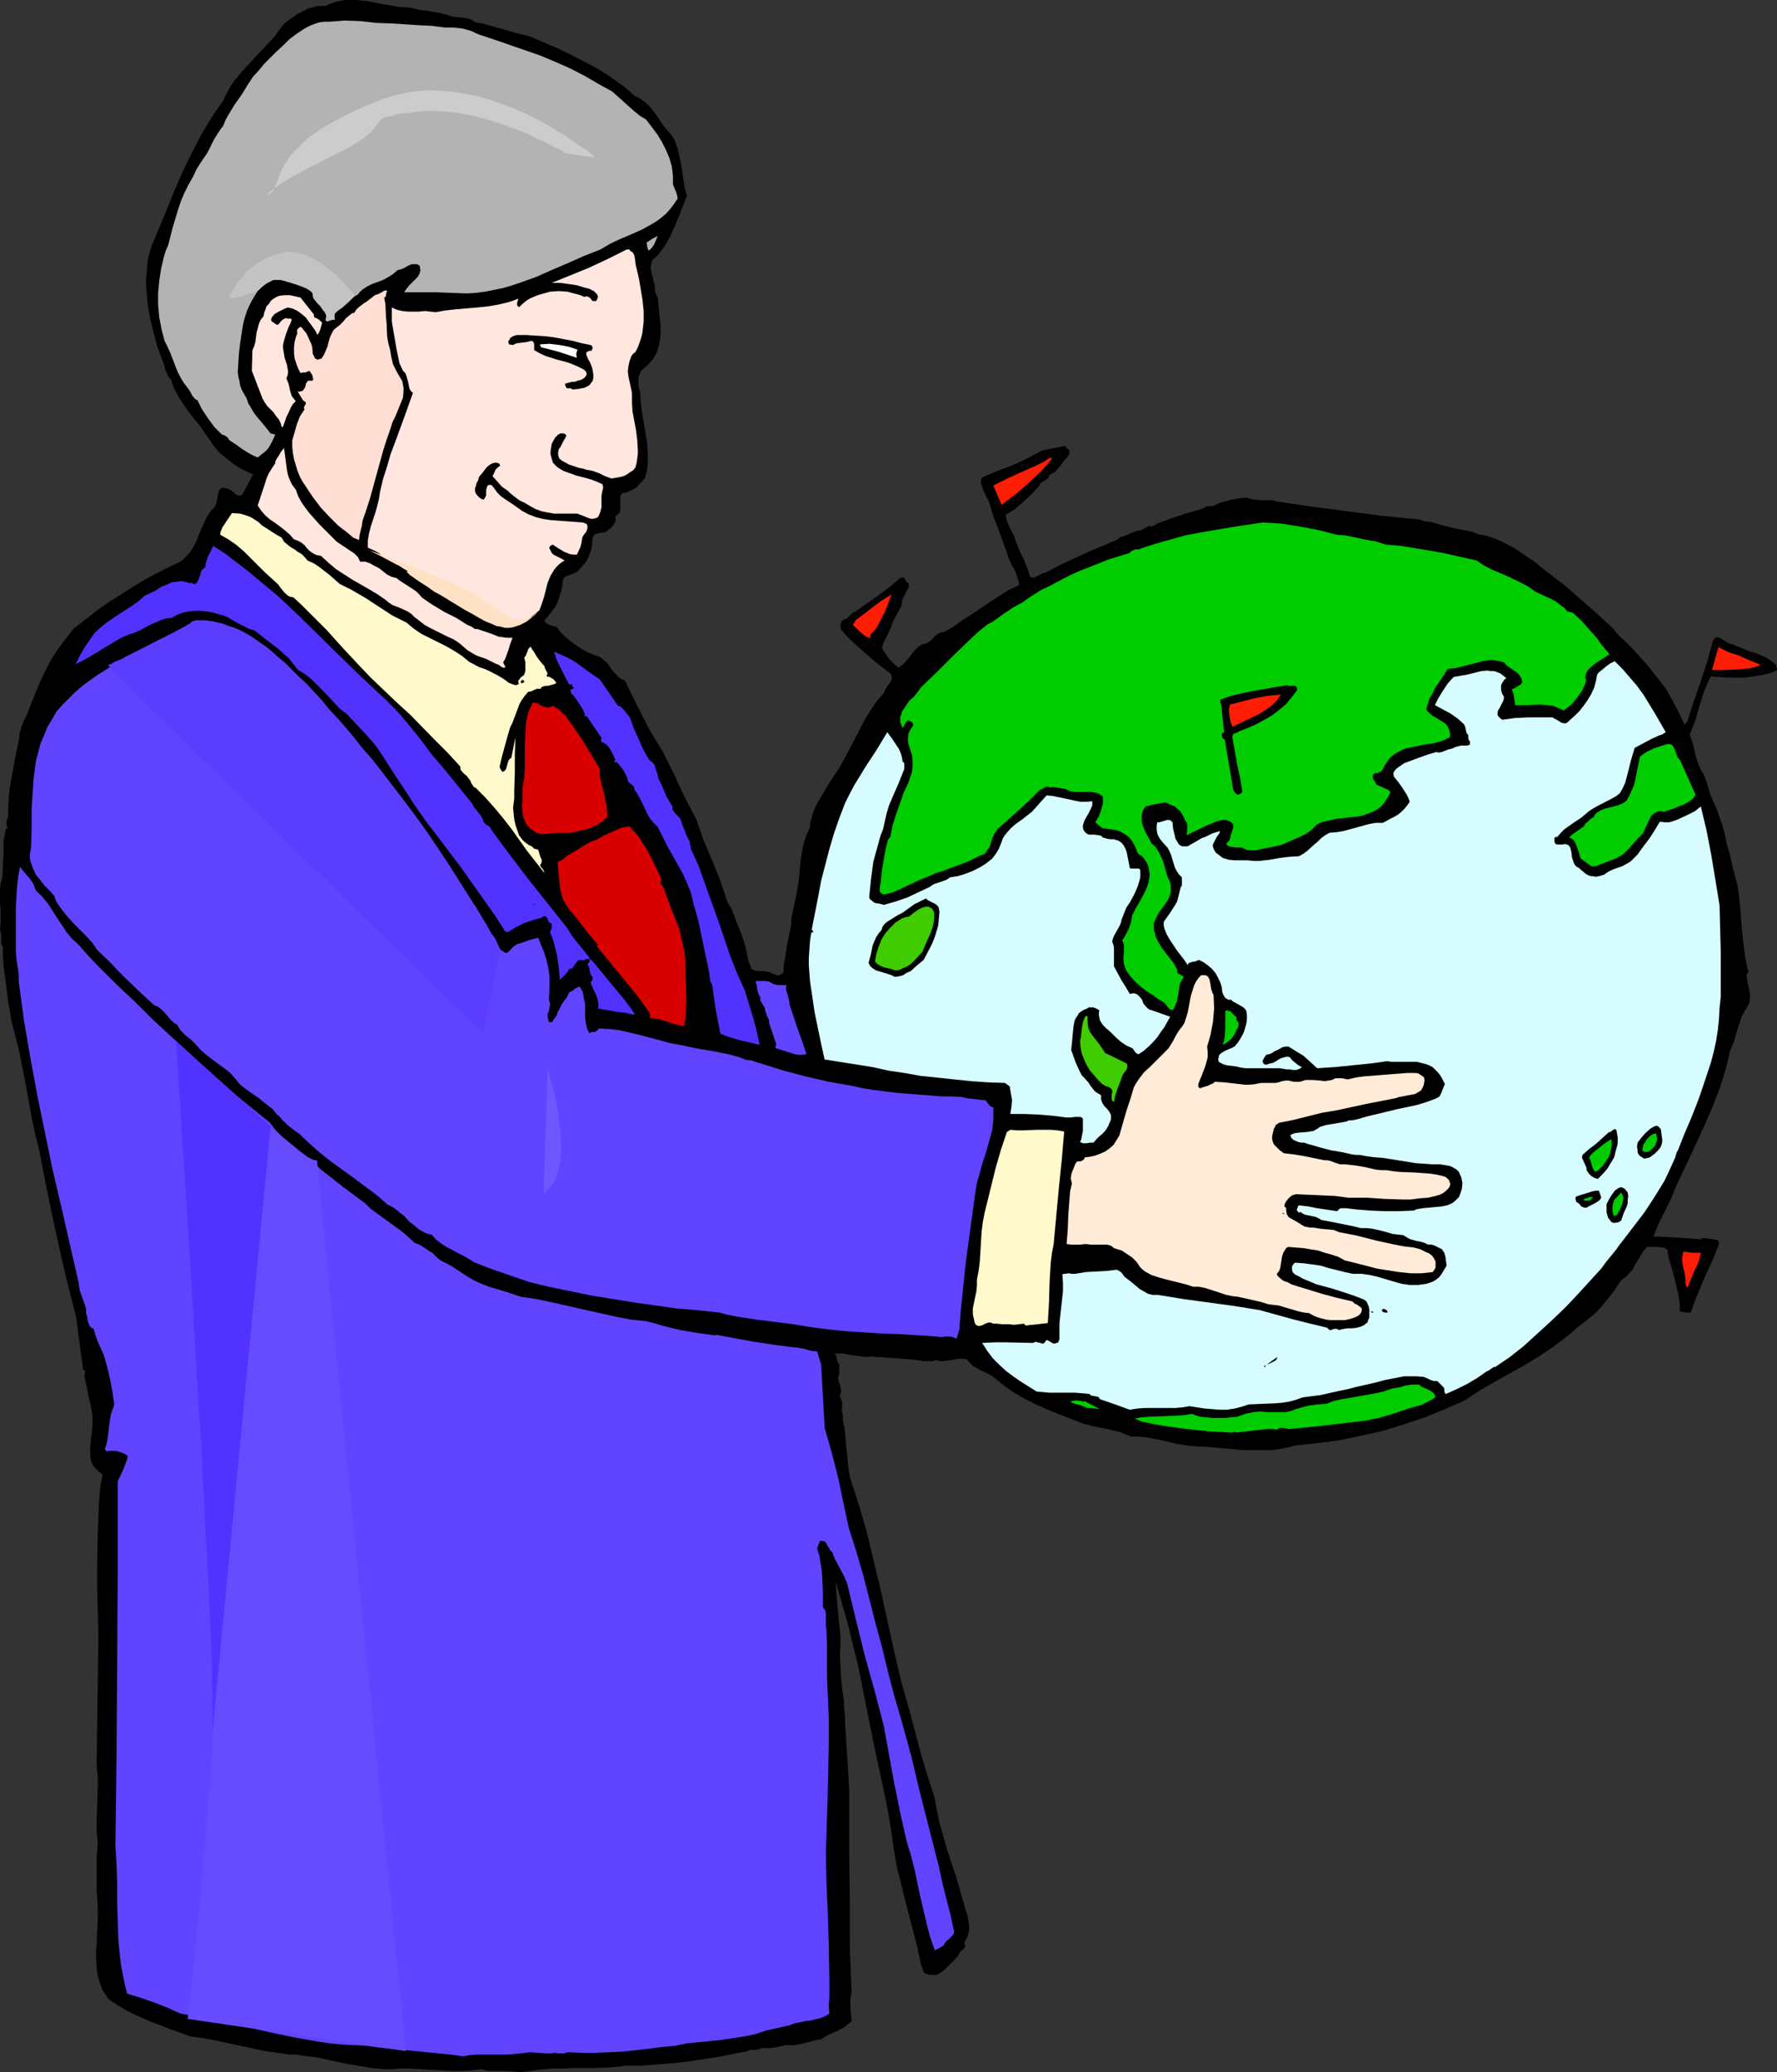 <?xml version="1.0" encoding="UTF-8" standalone="no"?>
<svg
   version="1.0"
   width="129.724mm"
   height="151.268mm"
   id="svg58"
   sodipodi:docname="Global Domination.wmf"
   xmlns:inkscape="http://www.inkscape.org/namespaces/inkscape"
   xmlns:sodipodi="http://sodipodi.sourceforge.net/DTD/sodipodi-0.dtd"
   xmlns="http://www.w3.org/2000/svg"
   xmlns:svg="http://www.w3.org/2000/svg">
  <rect width="100%" height="100%" fill="#333333" stroke="none"/>
  <sodipodi:namedview
     id="namedview58"
     pagecolor="#ffffff"
     bordercolor="#000000"
     borderopacity="0.25"
     inkscape:showpageshadow="2"
     inkscape:pageopacity="0.0"
     inkscape:pagecheckerboard="0"
     inkscape:deskcolor="#d1d1d1"
     inkscape:document-units="mm" />
  <defs
     id="defs1">
    <pattern
       id="WMFhbasepattern"
       patternUnits="userSpaceOnUse"
       width="6"
       height="6"
       x="0"
       y="0" />
  </defs>
  <path
     style="fill:#000000;fill-opacity:1;fill-rule:evenodd;stroke:none"
     d="m 113.281,2.101 2.586,0.646 2.586,0.323 2.747,0.485 1.293,0.323 1.131,0.323 0.97,0.323 0.97,0.162 1.939,0.162 0.97,0.162 0.97,0.162 0.808,0.323 0.808,0.646 1.939,0.323 1.778,0.485 7.434,2.101 3.878,0.97 7.595,3.232 3.717,1.778 3.717,1.939 3.717,1.939 3.555,2.262 3.394,2.424 1.778,1.454 1.616,1.454 0.808,0.323 0.808,0.485 1.454,1.131 1.293,1.293 1.131,1.454 1.131,1.616 0.97,1.454 1.131,1.454 1.293,1.454 0.646,0.97 0.485,0.97 0.646,1.939 0.485,2.101 0.485,2.262 0.646,4.363 0.323,2.101 0.646,2.101 -1.778,4.525 -1.778,4.363 -0.97,2.101 -1.131,2.101 -1.293,1.939 -1.616,1.939 -0.485,0.323 -0.485,0.485 -0.162,0.485 -0.162,0.485 -0.162,1.131 0.162,1.131 0.646,2.586 0.323,1.293 v 1.131 l 0.323,1.131 0.162,0.485 0.323,0.485 0.485,5.009 0.323,2.586 v 2.424 l -0.323,2.586 -0.323,1.131 -0.323,1.131 -0.485,0.97 -0.646,1.131 -0.808,0.97 -0.97,0.97 -0.808,0.646 -0.808,0.808 -0.323,0.808 -0.323,0.97 v 0.97 0.97 l 0.162,0.97 0.323,0.97 0.162,2.747 0.323,2.909 0.485,2.747 0.97,5.817 0.162,2.909 v 2.747 l -0.162,1.454 -0.323,1.454 -0.323,0.97 -0.646,0.808 -0.808,0.808 -0.646,0.808 -0.97,0.646 -0.97,0.485 -1.131,0.485 -1.131,0.162 -0.485,0.808 v 0.808 1.778 0.808 0.808 l -0.162,0.323 -0.323,0.323 -0.323,0.323 -0.485,0.323 v 0.646 0.646 l -0.162,0.485 -0.323,0.485 -0.323,0.485 -0.323,0.485 -0.485,0.323 -0.485,0.323 -0.485,0.485 -0.646,0.162 -1.293,0.162 -0.485,0.162 -0.646,0.162 -0.323,0.323 -0.323,0.646 -0.162,1.454 -0.162,1.454 -0.485,1.454 -0.485,1.293 -0.808,1.293 -0.97,1.131 -0.97,1.131 -1.454,0.808 -0.646,0.162 -0.808,0.323 -0.808,0.323 -0.162,0.323 -0.323,0.485 -0.162,1.616 -0.323,1.616 -0.485,1.454 -0.485,1.454 -0.646,1.293 -0.97,1.293 -0.97,1.293 -1.131,1.293 0.646,0.646 0.808,0.485 0.97,0.323 0.97,0.162 1.131,1.454 1.293,1.293 1.454,1.293 1.616,1.131 1.454,0.97 1.778,0.97 1.616,0.646 1.778,0.646 0.97,0.808 0.97,0.808 1.293,1.939 0.808,0.808 0.646,0.808 0.97,0.808 1.131,0.485 3.394,6.949 3.555,6.949 1.778,2.909 1.778,2.909 3.07,6.141 1.454,3.232 1.454,3.07 1.616,3.07 1.616,3.07 1.939,5.656 2.424,5.656 2.262,5.656 0.97,2.909 0.97,2.909 1.293,2.262 0.97,2.586 0.97,2.424 0.97,2.586 0.323,0.97 0.323,0.97 0.485,2.262 0.485,2.262 0.485,1.131 0.323,0.97 0.485,0.323 0.485,0.162 1.131,0.162 h 1.293 l 0.97,0.162 0.646,0.162 0.646,0.323 1.293,0.485 h 0.646 l 0.485,-0.162 0.485,-0.323 0.162,-0.162 0.162,-0.485 v -1.616 l 0.323,-1.616 0.485,-3.232 0.323,-1.616 0.323,-1.616 0.646,-3.07 v -1.616 l 0.323,-1.616 0.646,-3.07 0.646,-3.07 0.485,-3.07 0.323,-3.555 0.162,-1.939 0.323,-1.778 0.323,-1.939 0.485,-1.778 0.646,-1.778 0.808,-1.616 v -1.131 l 0.323,-1.131 0.646,-2.262 0.97,-2.101 1.131,-1.939 2.424,-4.04 2.586,-3.878 1.454,-2.586 1.454,-2.747 2.747,-5.333 1.454,-2.747 1.616,-2.586 1.616,-2.424 2.101,-2.424 0.162,-0.646 0.485,-0.808 0.485,-0.646 0.485,-0.646 0.323,-0.646 0.162,-0.485 -0.162,-0.808 -0.162,-0.323 -0.323,-0.323 -3.555,-2.747 -3.394,-2.909 -3.394,-3.07 -1.454,-1.454 -1.454,-1.616 -0.162,-0.323 -0.162,-0.485 v -0.808 l 0.323,-0.808 0.485,-0.485 0.485,-0.162 0.485,-0.162 0.646,-0.646 0.646,-0.646 0.323,-0.323 0.485,-0.162 3.232,-2.262 3.232,-2.262 3.07,-2.262 3.07,-2.586 0.485,-0.162 h 0.323 l 0.323,0.162 0.162,0.323 0.162,0.323 0.323,0.323 0.162,0.323 h 0.323 l 0.162,0.808 -0.162,0.646 -0.646,1.131 -0.646,1.293 -0.323,0.646 -0.162,0.646 -0.162,1.131 -0.485,0.97 -1.131,2.101 -0.97,1.939 -0.323,1.131 -0.485,0.97 -0.485,1.131 -0.646,1.131 -0.485,1.131 -0.162,0.485 -0.162,0.646 0.485,0.97 0.485,0.646 0.97,1.454 1.293,1.293 1.293,1.131 1.131,-0.808 0.97,-0.97 0.808,-0.97 0.808,-1.131 0.808,-0.97 0.97,-0.97 1.131,-0.646 0.646,-0.162 0.646,-0.162 0.646,-0.485 0.485,-0.323 0.646,-0.646 0.323,-0.485 0.485,-0.323 0.646,-0.485 0.646,-0.162 0.808,-0.162 2.586,-1.454 2.424,-1.778 2.586,-1.616 2.586,-1.778 5.171,-3.393 2.586,-1.616 2.747,-1.293 -0.162,-1.131 -0.323,-1.131 -0.808,-2.101 -0.646,-0.97 -0.97,-2.101 -0.323,-1.131 -1.293,-3.555 -1.293,-3.555 -1.293,-3.393 -1.131,-3.717 -0.323,-0.808 -0.485,-0.808 -0.808,-1.778 -0.323,-0.808 -0.323,-0.97 v -0.97 l 0.323,-0.808 4.202,-1.778 4.363,-1.616 4.04,-1.939 4.04,-2.101 6.302,-1.293 0.162,0.323 0.162,0.323 0.646,0.485 0.162,0.323 v 0.323 0.323 l -0.162,0.485 -1.293,1.454 -1.131,1.616 -1.293,1.454 -0.808,0.485 -0.808,0.485 -0.323,0.646 -0.162,0.323 -1.778,1.131 -0.323,0.323 -0.162,0.485 -2.101,2.262 -2.262,2.101 -2.424,2.101 -1.293,0.808 -1.293,0.808 0.162,0.97 0.323,0.97 0.808,1.939 0.97,1.778 0.646,1.939 0.97,2.424 1.131,2.262 0.97,2.424 0.808,2.424 0.485,0.162 h 0.646 l 0.97,-0.485 0.97,-0.485 0.646,-0.323 h 0.485 l 4.202,-2.262 4.202,-1.939 4.202,-1.939 4.363,-1.778 0.97,-0.485 0.97,-0.323 0.97,-0.485 0.808,-0.646 1.131,-0.323 1.131,-0.485 1.131,-0.485 1.293,-0.485 h 0.485 l 0.485,-0.162 1.939,-0.97 0.485,-0.162 0.646,0.162 1.454,-0.808 1.616,-0.646 3.232,-1.131 3.394,-1.131 3.394,-0.97 0.97,-0.323 0.808,-0.485 0.97,-0.162 h 0.97 l 2.101,-0.97 2.424,-0.646 2.424,-0.485 1.293,-0.162 h 1.293 l 0.97,0.323 0.97,0.162 1.939,0.162 h 2.101 0.97 l 0.97,0.323 9.858,1.454 9.858,1.293 9.858,1.293 10.019,0.97 0.808,0.323 1.454,0.323 h 0.808 l 1.616,0.485 1.616,0.485 3.394,0.808 3.232,0.646 1.616,0.323 1.616,0.646 1.778,0.323 1.616,0.485 1.778,0.646 1.454,0.646 3.07,1.616 2.909,1.939 2.909,1.939 2.747,2.262 5.494,4.201 3.717,3.232 3.878,3.393 3.717,3.393 1.939,1.778 1.616,1.939 2.747,2.586 2.747,2.909 2.586,2.909 2.424,3.07 2.424,3.07 1.939,3.393 1.778,3.393 1.616,3.393 0.808,-0.808 1.778,-5.656 1.939,-5.494 1.778,-5.494 0.808,-2.909 0.808,-2.909 0.323,-0.323 0.162,-0.323 0.323,-0.162 h 0.323 l 0.646,0.162 0.646,0.323 0.646,0.485 0.808,0.485 0.646,0.323 0.808,0.162 1.454,0.646 1.616,0.646 1.616,0.646 1.616,0.485 1.616,0.646 1.454,0.646 1.454,0.97 1.293,1.131 v 0.485 l 0.162,0.323 v 0.323 l -0.162,0.323 -2.101,0.808 -2.262,0.485 -2.101,0.323 -2.424,0.323 h -2.262 -2.424 l -2.262,-0.162 -2.262,-0.162 -0.97,1.939 -0.808,1.939 -1.293,4.04 -1.131,4.04 -0.808,2.101 -0.808,1.939 0.97,2.909 0.646,2.909 0.485,1.454 0.485,1.454 0.646,1.293 0.808,1.293 0.808,2.424 0.646,2.262 0.97,2.424 0.97,2.101 1.616,4.686 0.646,2.424 0.485,2.424 0.808,2.747 0.646,2.747 0.646,2.747 0.808,2.909 0.485,3.07 0.323,3.07 0.485,6.141 0.646,5.979 0.485,3.07 0.646,2.909 -0.485,0.97 0.323,2.101 0.485,2.262 0.162,0.97 v 0.97 l -0.162,1.131 -0.323,0.808 -0.97,1.616 -0.808,1.454 -1.131,3.393 -0.97,3.393 -0.646,1.616 -0.646,1.616 -0.485,2.424 -0.646,2.424 -1.454,4.686 -1.778,4.686 -1.939,4.525 -4.202,9.211 -2.101,4.363 -2.101,4.525 -1.454,3.555 -3.394,6.787 -1.454,3.555 6.464,0.323 6.626,0.485 0.485,-0.323 h 0.485 l 1.293,0.162 1.131,0.162 1.131,0.162 0.323,0.323 0.162,0.162 v 0.646 l -0.97,2.424 -0.97,2.424 -2.101,4.525 -1.939,4.686 -0.97,2.424 -0.808,2.424 h -0.646 -0.808 l -1.616,-0.323 v -2.101 l -0.323,-2.262 -0.485,-2.101 -0.485,-2.101 -1.131,-4.201 -0.646,-2.101 -0.323,-2.101 -0.646,-0.485 -0.646,-0.162 -1.454,-0.162 h -2.909 l -0.97,1.131 -1.454,2.424 -0.808,1.293 -0.646,1.293 -0.97,1.131 -0.97,0.97 -1.293,0.97 -2.424,3.555 -2.747,3.393 -1.454,1.616 -1.616,1.454 -1.616,1.293 -1.778,1.293 -1.778,1.616 -1.778,1.454 -3.878,2.909 -3.878,2.586 -4.04,2.424 -4.04,2.262 -4.04,2.262 -4.202,2.424 -3.878,2.586 -5.494,2.424 -5.494,2.262 -5.818,1.939 -5.656,1.778 -5.979,1.293 -5.979,1.293 -6.141,0.808 -6.302,0.646 -1.616,0.485 -1.778,0.323 -1.778,0.323 -1.778,0.162 h -3.555 -3.555 l -7.272,-0.646 -3.717,-0.323 -3.555,-0.162 -2.101,-0.323 -2.101,-0.323 -4.04,-0.97 -4.202,-0.808 -2.101,-0.162 h -2.101 l -1.454,-0.646 -1.616,-0.646 -3.394,-0.808 -1.616,-0.323 -1.778,-0.323 -3.232,-0.808 -6.626,-2.586 -3.232,-1.293 -3.232,-1.454 -3.232,-1.616 -3.07,-1.778 -2.909,-2.101 -2.747,-2.262 -1.778,-0.97 -1.131,-0.485 -0.97,-0.485 -0.97,-0.646 -0.808,-0.485 -0.808,-0.808 -0.646,-0.808 -0.97,-0.162 h -1.131 l -2.101,0.323 -2.262,0.323 h -0.97 l -1.131,-0.323 -0.808,0.323 h -0.97 -1.778 l -1.778,-0.323 -1.778,-0.162 -2.262,-0.162 -2.101,-0.162 -2.101,-0.162 -2.101,-0.162 h -0.485 -0.485 l -0.485,-0.162 h -0.646 l -1.293,0.162 -1.454,-0.162 -2.586,-0.323 -2.424,-0.485 h -1.293 -1.293 l 0.485,0.323 0.162,0.485 0.162,0.646 0.162,0.808 0.162,0.323 0.323,0.485 v 2.101 0.646 -0.162 l -0.323,0.808 v 0.646 l 0.485,1.454 0.323,1.454 v 0.646 l -0.323,0.808 0.323,1.131 0.323,0.97 v 0.808 0.646 l -0.162,0.485 0.162,0.646 0.162,0.646 v 1.293 l 0.162,1.293 0.162,0.485 0.162,0.646 0.646,6.787 0.323,3.393 0.485,3.393 1.293,3.878 1.293,4.04 2.262,7.918 1.939,8.08 1.939,8.08 1.778,8.241 1.778,8.08 1.939,8.241 2.262,7.918 1.616,6.141 1.616,5.979 1.778,5.979 1.939,5.979 0.646,3.717 0.808,3.717 2.101,7.272 2.424,7.272 2.101,7.272 0.323,1.293 0.485,1.293 0.323,1.454 0.162,1.293 0.162,1.293 -0.162,1.293 -0.485,1.454 -0.323,0.485 -0.323,0.646 v 0.485 l 0.162,0.646 -0.162,0.485 -0.162,0.162 -0.162,0.162 -0.646,0.485 -0.485,0.646 -0.323,0.646 -0.485,0.646 -0.808,0.808 -0.808,0.808 -1.778,1.778 -1.131,0.808 -0.97,0.485 h -0.646 -0.646 -0.646 l -0.808,-0.323 h -0.323 l -0.323,-0.323 -0.323,-0.485 -0.162,-0.808 -0.323,-0.646 -0.97,-4.525 -1.131,-4.525 -2.424,-9.211 -1.131,-4.686 -1.131,-4.525 -0.808,-4.686 -0.646,-4.686 -0.97,-5.817 -1.131,-5.656 -2.424,-11.15 -2.262,-11.312 -2.262,-11.312 -2.909,-11.958 -3.394,-11.796 0.162,2.586 0.162,2.586 0.485,5.009 0.485,4.848 v 2.424 l -0.162,2.424 0.162,3.393 0.162,3.07 0.323,3.232 0.485,3.393 v 0.646 0.808 l 0.162,1.616 0.162,1.616 v 1.616 l 0.808,12.443 0.323,5.979 v 2.909 2.909 12.443 l 0.162,12.443 v 12.281 l 0.485,12.281 -0.162,1.131 -0.162,0.97 v 2.101 l 0.162,1.939 0.162,2.101 -0.97,0.808 -0.97,0.808 -2.101,1.131 -2.262,0.97 -1.131,0.646 -0.97,0.646 -1.939,0.323 -1.778,0.485 -1.939,0.485 -1.939,0.323 h -1.131 -1.131 l -2.101,0.485 -2.101,0.323 h -1.131 -1.293 l -0.323,0.162 -0.323,0.162 -1.131,0.162 h -0.97 -0.485 l -0.485,0.323 -8.242,1.616 -4.202,0.646 -4.202,0.646 -4.363,0.485 -4.363,0.323 -4.202,0.323 h -4.363 l -2.101,0.323 -2.101,0.162 -4.202,0.162 h -4.202 -2.101 l -2.101,0.162 h -1.778 -1.778 l -3.394,0.323 -3.394,0.485 -1.778,0.162 -1.616,-0.162 -2.262,-0.162 h -2.262 -2.262 l -1.131,-0.162 -0.97,-0.323 -2.747,0.323 -2.586,0.162 h -2.909 l -2.747,-0.162 -5.818,-0.323 -3.07,-0.162 h -2.909 l -1.939,0.162 h -1.939 l -1.939,-0.162 -1.939,-0.162 -3.717,-0.646 -3.717,-0.646 -7.434,-1.616 -3.878,-0.485 -1.939,-0.323 H 79.83 l -3.394,-0.485 -3.394,-0.485 -13.574,-2.909 -3.394,-0.646 -3.555,-0.485 -5.818,-2.101 -5.818,-2.262 -2.909,-1.293 -2.747,-1.293 -2.747,-1.616 -2.586,-1.778 -0.97,-1.454 -0.808,-1.293 -0.485,-1.454 -0.485,-1.616 -0.323,-1.454 -0.162,-1.616 -0.162,-3.393 0.162,-3.232 0.323,-6.787 v -3.232 l -0.323,-4.525 v -4.363 -4.363 l 0.323,-4.525 -0.323,-2.586 v -2.747 l 0.162,-5.171 0.162,-5.009 v -2.747 l -0.323,-2.424 0.323,-24.239 0.162,-12.12 -0.162,-6.141 -0.162,-6.141 v -8.241 l 0.162,-8.241 0.162,-4.04 0.162,-3.878 0.323,-3.878 0.646,-3.878 -0.97,-0.646 -0.808,-0.808 -0.646,-0.646 -0.485,-0.97 -0.323,-0.97 -0.162,-0.97 v -0.97 -1.131 l 0.162,-2.262 0.323,-2.262 0.162,-2.262 v -2.101 l -0.485,-2.909 -0.646,-2.747 -1.131,-5.656 0.323,-1.131 -0.646,-0.323 -1.939,-14.544 -2.909,-11.473 -2.586,-11.473 -2.424,-11.473 -2.262,-11.635 -1.131,-4.525 -0.97,-4.525 -1.616,-9.049 -1.778,-9.049 -1.131,-4.525 -1.131,-4.363 -0.323,-2.424 -0.485,-2.424 -0.646,-5.171 -0.646,-5.009 -0.162,-2.586 v -2.424 L 0.485,260.814 0.323,260.168 v -1.131 -1.293 L 0.162,257.098 0,256.613 0.162,254.674 v -1.778 -1.778 L 0,249.179 v -1.778 -1.778 l 0.162,-1.778 0.485,-1.778 0.162,-3.393 0.162,-3.232 v -3.393 l 0.323,-1.778 0.323,-1.616 H 1.939 L 2.101,228.495 1.939,228.01 1.778,227.687 v -0.808 l 0.162,-0.808 0.323,-0.808 v -2.747 l 0.162,-2.747 0.323,-2.747 0.485,-2.747 0.97,-5.333 1.131,-5.333 v -0.808 l 0.162,-0.808 0.485,-1.616 0.646,-1.616 0.808,-1.616 2.424,-6.141 1.293,-3.07 1.454,-3.07 1.616,-3.07 1.778,-2.747 2.101,-2.747 2.101,-2.747 6.626,-5.171 3.232,-2.262 3.555,-2.262 3.555,-2.262 3.555,-2.101 3.717,-1.939 3.555,-1.778 1.131,-0.485 1.131,-0.646 0.808,-0.808 0.808,-0.808 0.646,-0.808 0.646,-0.97 1.131,-2.101 0.808,-2.262 0.97,-2.101 0.97,-2.101 1.293,-1.939 0.485,-0.323 0.323,-0.485 0.323,-0.485 0.162,-0.485 0.323,-1.293 0.162,-1.131 0.323,-1.131 0.162,-0.323 0.323,-0.323 0.485,-0.162 h 0.485 l 0.646,0.162 0.97,0.323 0.323,0.323 0.485,0.323 0.97,0.808 0.485,0.162 h 0.485 l 0.485,-0.162 0.162,-0.162 0.162,-0.323 2.747,-5.171 -1.778,-0.808 -1.616,-0.808 -1.616,-0.97 -1.454,-1.131 -1.454,-1.131 -1.454,-1.293 -1.131,-1.293 -1.131,-1.616 -1.454,-2.101 -1.454,-2.101 -1.616,-1.939 -1.616,-2.101 -1.454,-2.101 -1.454,-2.262 -1.131,-2.101 -0.808,-2.424 -0.646,-0.646 -0.323,-0.646 -0.646,-1.454 -0.323,-1.454 -0.646,-1.616 -1.293,-3.555 -0.97,-3.717 -0.97,-3.878 -0.646,-4.04 -0.323,-3.878 -0.162,-2.101 0.162,-1.939 0.162,-1.939 0.162,-1.939 0.485,-1.939 0.485,-1.778 4.363,-10.504 2.101,-5.171 2.262,-5.171 2.424,-5.009 2.586,-5.009 2.909,-4.848 1.616,-2.424 1.616,-2.262 0.646,-1.454 0.808,-1.454 0.808,-1.454 0.97,-1.293 2.101,-2.586 2.262,-2.424 2.262,-2.424 2.262,-2.424 L 75.952,9.857 77.891,7.11 79.022,5.979 80.477,5.009 81.77,4.04 83.386,3.232 84.84,2.424 86.456,1.939 88.234,1.616 h 1.616 L 91.304,0.97 92.758,0.485 94.213,0.162 95.667,0 h 1.454 1.454 l 2.909,0.323 3.07,0.646 2.909,0.485 2.909,0.485 z"
     id="path1" />
  <path
     style="fill:#b3b3b3;fill-opacity:1;fill-rule:evenodd;stroke:none"
     d="m 122.816,7.595 h 2.424 l 2.586,0.323 1.131,0.323 1.131,0.323 0.97,0.485 1.131,0.485 4.363,1.454 4.202,1.454 8.403,2.909 4.202,1.778 4.04,1.778 4.04,2.101 3.878,2.262 1.778,0.97 1.778,0.97 1.454,1.293 1.616,1.454 3.07,2.747 1.616,1.293 1.616,0.97 3.07,4.04 1.293,2.101 1.131,2.262 0.97,2.262 0.646,2.262 0.162,1.293 0.162,1.293 v 1.131 1.293 l 0.808,1.939 0.323,0.97 0.162,0.97 -0.97,1.454 -0.97,1.293 -1.131,1.293 -1.293,1.131 -1.293,0.97 -1.293,0.808 -2.909,1.616 -2.909,1.293 -3.07,1.293 -2.747,1.293 -2.747,1.616 -4.525,1.778 -4.363,1.939 -4.525,1.939 -4.363,1.939 -4.525,1.616 -2.424,0.808 -2.262,0.646 -2.424,0.485 -2.424,0.485 -2.424,0.323 -2.586,0.162 -4.363,-0.162 -4.202,-0.162 h -4.202 -4.525 l 0.646,-0.97 0.646,-0.808 1.616,-1.616 0.808,-0.808 0.485,-0.808 0.162,-0.485 0.162,-0.646 -0.162,-0.485 v -0.646 l -0.808,-0.485 h -0.808 -0.646 l -0.808,0.323 -1.454,0.808 -0.808,0.323 -0.808,0.162 -1.293,1.131 -1.293,0.808 -1.454,0.808 -3.07,1.131 -1.293,0.646 -1.454,0.97 -0.646,0.646 -0.485,0.646 -0.97,0.485 -0.808,0.646 -3.07,2.747 -1.454,1.293 -0.162,0.485 v 0.323 l 0.162,0.97 h -0.97 l -0.646,-0.323 -0.485,-0.646 -0.485,-0.646 -0.323,-0.808 -0.97,-1.616 -0.485,-0.485 -0.485,-0.97 -0.323,-0.808 -0.646,-0.808 -0.485,-0.646 -1.454,-1.131 -1.616,-0.808 -1.616,-0.646 -1.778,-0.485 -3.717,-0.646 -0.97,0.485 -0.808,0.485 -1.616,1.131 -1.454,1.454 -1.131,1.778 -0.97,1.778 -0.808,1.778 -0.646,1.939 -0.485,1.939 -0.808,5.171 -0.323,2.747 -0.162,2.586 -0.162,2.586 0.162,1.293 0.323,1.293 0.162,1.131 0.485,1.293 0.646,1.131 0.646,1.131 0.485,1.454 0.808,1.293 0.646,1.131 0.97,1.293 1.939,2.262 1.778,2.262 1.293,0.323 -0.808,1.778 -0.97,1.778 -0.646,0.808 -1.616,1.293 -0.808,0.646 -1.131,-0.485 -0.97,-0.485 -2.101,-1.293 -1.778,-1.293 -1.939,-1.293 -0.323,-0.646 -0.485,-0.323 -0.485,-0.323 -0.646,-0.162 -2.101,-2.101 -1.778,-2.424 -1.616,-2.424 -1.293,-2.586 -0.485,-0.162 -0.323,-0.323 -0.646,-0.808 -0.485,-0.97 -0.646,-0.97 -1.131,-1.454 -0.97,-1.616 -0.808,-1.616 -0.646,-1.616 -1.293,-3.394 -0.808,-1.778 -0.808,-1.616 -0.808,-3.07 -0.646,-3.393 -0.323,-3.393 v -3.393 l 0.323,-3.393 0.485,-3.232 0.808,-3.393 0.485,-1.616 0.646,-1.454 1.293,-5.009 1.454,-4.848 0.808,-2.424 0.97,-2.262 1.131,-2.262 1.293,-2.262 0.808,-1.778 0.97,-1.616 2.101,-3.07 0.97,-1.939 0.97,-1.939 1.131,-1.778 0.646,-0.97 0.646,-0.808 0.646,-1.616 0.808,-1.454 1.778,-2.909 1.939,-2.747 1.778,-2.909 1.293,-1.939 1.616,-1.778 0.808,-0.97 0.646,-0.808 1.616,-1.616 1.778,-1.778 1.778,-1.616 1.778,-1.778 1.939,-1.454 1.939,-1.293 1.131,-0.646 0.97,-0.485 1.293,-0.485 1.131,-0.323 1.293,-0.162 h 1.293 l 2.262,-0.162 2.101,-0.162 4.363,0.162 4.202,0.485 4.363,0.162 7.434,0.485 3.555,0.162 z"
     id="path2" />
  <path
     style="fill:#b3b3b3;fill-opacity:1;fill-rule:evenodd;stroke:none"
     d="m 181.477,65.123 -0.485,1.131 -0.485,1.131 -0.646,0.97 -0.808,0.808 -0.323,-0.485 -0.162,-0.646 -0.162,-1.131 0.808,-0.485 0.646,-0.485 z"
     id="path3" />
  <path
     style="fill:#ffe6de;fill-opacity:1;fill-rule:evenodd;stroke:none"
     d="m 173.72,69.163 0.646,0.323 0.323,0.323 0.323,0.646 0.162,0.808 0.162,1.454 0.162,0.808 0.162,0.646 0.646,2.747 0.485,2.909 0.485,2.909 0.323,3.07 v 2.909 l -0.162,1.454 -0.162,1.454 -0.323,1.454 -0.485,1.454 -0.485,1.293 -0.646,1.293 -0.646,0.485 -0.485,0.646 -0.485,1.293 -0.323,1.454 -0.162,1.454 0.162,1.454 0.323,1.454 0.646,3.07 v 2.586 l 0.162,2.586 0.97,5.171 0.323,2.586 0.162,2.586 v 1.293 l -0.162,1.293 -0.162,1.131 -0.323,1.293 -0.646,0.808 -0.808,0.485 -0.646,0.485 -0.808,0.485 -0.97,0.323 -0.808,0.162 -1.939,0.323 -1.778,-0.646 -1.616,-0.808 -1.778,-0.646 -0.808,-0.162 -0.97,-0.162 -0.97,-0.323 -0.97,-0.162 -1.939,-0.646 -0.97,-0.323 -0.808,-0.485 -0.97,-0.485 -0.808,-0.646 -0.323,-0.97 v -0.808 l 0.162,-0.808 0.485,-0.646 0.808,-1.616 0.485,-0.808 0.323,-0.646 -0.162,-0.323 -0.162,-0.162 -0.646,-0.162 h -0.646 l -0.646,0.323 -0.808,0.808 -0.485,0.808 -0.485,0.97 -0.162,0.97 -0.162,0.97 v 0.97 l 0.323,1.131 0.323,1.131 0.646,0.646 0.646,0.646 1.616,0.97 1.778,0.646 1.778,0.646 1.939,0.485 1.778,0.485 1.778,0.646 1.778,0.808 v 0.323 l 0.162,0.485 -0.162,0.646 -0.162,0.808 -0.162,0.808 v 1.616 1.616 l -0.323,1.293 -0.323,0.808 -0.323,0.646 -0.808,0.323 -0.808,0.162 -0.808,-0.162 -0.808,-0.323 -1.616,-0.646 -0.808,-0.323 h -0.808 -3.717 -1.939 l -1.778,-0.323 -1.616,-0.323 -1.778,-0.646 -1.454,-0.808 -1.616,-0.97 -0.808,-0.323 -0.808,-0.485 -1.454,-1.131 -0.808,-0.646 -0.646,-0.646 -1.616,-1.131 -2.586,-2.909 0.485,-0.97 0.323,-0.808 0.646,-0.646 0.646,-0.485 -0.162,-0.323 v -0.162 l -0.323,-0.162 -0.485,-0.162 h -0.485 l -0.646,0.162 -0.646,0.323 -0.646,0.485 -0.485,0.485 -0.97,1.293 -0.97,1.131 -0.323,1.131 -0.323,0.485 -0.162,0.646 -0.323,0.97 v 0.646 l 0.162,0.646 0.485,0.646 0.485,0.485 0.646,0.485 0.646,0.162 0.323,-0.485 0.323,-0.646 v -0.808 -0.646 l 0.162,-0.646 0.162,-0.485 0.323,-0.323 h 0.323 0.485 l 0.808,0.97 0.808,1.131 0.97,0.97 1.131,0.808 2.424,1.616 2.262,1.616 1.778,0.97 2.101,0.808 1.939,0.485 2.101,0.323 4.363,0.323 4.363,0.323 0.646,0.162 0.646,0.323 0.162,0.485 v 0.646 l -0.323,0.97 -0.646,0.808 -0.323,0.485 -0.162,0.485 -0.162,1.131 -0.323,1.293 -0.97,2.101 h -0.97 l -0.97,-0.162 -1.616,-0.646 -1.616,-0.97 -1.454,-0.97 -0.485,0.162 -0.162,0.162 -0.323,0.323 v 0.323 l 0.323,0.646 0.323,0.646 0.485,0.485 0.646,0.323 1.293,0.646 1.131,0.646 -0.808,0.485 -0.808,0.646 -0.646,0.646 -0.646,0.808 -0.97,1.616 -0.808,1.939 -0.97,3.878 -0.646,1.939 -0.646,1.778 -1.293,0.97 -1.454,1.131 -1.454,0.808 -1.616,0.808 -1.616,0.485 -1.616,0.162 h -0.97 l -0.808,-0.162 -0.808,-0.162 -0.97,-0.485 -5.818,-2.909 -5.818,-3.07 -2.909,-1.778 -2.747,-1.778 -2.586,-2.101 -2.586,-2.262 -2.101,-0.97 -3.878,-2.424 -2.101,-0.97 -0.97,-0.97 -1.131,-0.646 -2.101,-0.97 v -1.939 l 0.323,-1.939 0.485,-1.939 0.646,-1.939 0.646,-1.939 0.485,-1.778 0.485,-1.939 0.323,-2.101 0.808,-3.393 1.131,-3.555 0.97,-3.393 1.293,-3.393 2.424,-6.625 2.424,-6.787 -0.646,-0.646 -0.323,-0.646 -0.162,-0.808 -0.162,-0.808 -0.485,-1.778 -0.323,-0.808 -0.646,-0.646 -0.97,-2.101 -0.808,-3.878 -0.646,-3.878 -0.323,-1.778 -0.323,-1.939 v -1.939 -1.939 l 1.454,0.646 1.454,0.323 1.454,0.162 h 3.232 l 1.454,-0.162 1.616,0.162 1.454,0.162 2.747,-0.485 2.909,-0.323 5.818,-0.485 3.07,-0.323 2.747,-0.485 2.747,-0.646 1.454,-0.485 1.293,-0.485 -0.162,0.646 -0.162,0.485 v 0.323 0.323 l 0.162,0.323 0.485,0.162 0.808,-0.808 0.97,-0.808 0.97,-0.646 1.131,-0.485 1.131,-0.485 1.131,-0.323 2.262,-0.646 2.424,-0.162 2.424,0.162 1.131,0.323 1.293,0.323 1.131,0.323 1.131,0.485 0.323,-0.162 h 0.323 l 0.485,0.162 0.485,0.323 0.323,0.485 0.323,0.323 h 0.485 0.485 l 0.162,-0.323 0.162,-0.323 0.162,-0.646 -0.323,-0.646 -0.323,-0.323 -0.485,-0.485 -1.293,-0.646 -0.646,-0.162 -0.646,-0.162 -2.101,-0.646 -2.262,-0.323 -2.262,-0.323 h -2.424 l 5.171,-2.101 5.171,-2.101 5.171,-2.424 5.171,-2.586 h 0.97 z"
     id="path4" />
  <path
     style="fill:#ffded4;fill-opacity:1;fill-rule:evenodd;stroke:none"
     d="m 106.817,80.151 -0.162,0.485 -0.162,0.646 v 0.485 l -0.485,0.323 0.323,1.778 0.162,3.555 0.162,1.778 0.162,3.555 0.323,1.939 0.485,1.778 0.323,1.939 0.485,2.101 0.97,1.939 1.131,1.939 0.485,0.808 0.162,0.97 0.162,0.808 v 0.97 l -0.162,1.778 -0.646,1.616 -1.454,3.555 -0.808,1.616 -0.485,1.616 -1.131,3.232 -0.97,3.07 -1.778,6.464 -1.778,6.464 -0.97,3.07 -1.131,3.232 -0.162,1.293 -0.646,2.586 -0.162,1.454 -0.808,-0.323 -0.808,-0.323 -1.293,-1.131 -1.454,-1.131 -1.454,-1.131 -2.262,-2.262 -2.424,-2.586 -2.101,-2.747 -1.939,-2.909 -0.97,-1.454 -0.808,-1.454 -0.646,-1.616 -0.485,-1.616 -0.485,-1.616 -0.323,-1.778 -0.162,-1.616 v -1.778 l 0.646,-2.262 0.646,-2.262 0.808,-2.101 0.646,-0.97 0.646,-0.97 -0.162,-0.323 v -0.162 l 0.162,-0.485 0.323,-0.485 v -0.485 l -0.808,-0.646 -0.485,-0.808 -0.97,-1.616 0.485,0.162 0.323,-0.162 h 0.323 l 0.323,-0.162 0.485,-0.646 0.323,-0.808 v -0.323 l 0.162,-0.323 0.485,-0.646 h 1.131 l 0.323,-0.323 -0.323,-1.293 -0.323,-0.485 -0.485,-0.646 -0.646,0.323 -0.485,0.162 h -0.646 l -0.646,0.162 -0.646,-1.293 -0.485,-1.293 -0.485,-1.454 -0.162,-1.454 v -1.616 l 0.162,-1.454 0.323,-1.293 0.485,-1.293 -0.162,-0.162 v -0.323 l 0.162,-0.485 0.323,-0.323 0.485,-0.323 0.485,0.323 0.323,0.485 0.808,0.97 0.485,0.97 0.485,1.131 0.323,0.646 0.323,0.97 0.162,1.939 0.323,0.646 0.323,0.646 0.323,0.162 0.323,0.162 0.646,-0.162 0.485,-0.162 0.646,-0.97 0.485,-1.131 0.485,-1.131 0.323,-1.293 0.323,-1.131 0.485,-1.131 0.646,-1.131 0.97,-0.808 0.646,-0.485 0.485,-0.485 0.646,-0.646 0.485,-0.646 1.131,-0.97 0.646,-0.485 0.646,-0.162 0.485,-0.808 0.646,-0.646 1.454,-1.131 0.808,-0.485 0.808,-0.646 0.646,-0.485 0.808,-0.646 0.485,-0.162 0.485,-0.162 0.646,-0.323 0.808,-0.485 0.485,-0.162 z"
     id="path5" />
  <path
     style="fill:#ffe6de;fill-opacity:1;fill-rule:evenodd;stroke:none"
     d="m 86.618,86.776 v 0.485 l 0.162,0.323 0.808,0.323 0.646,0.485 0.323,0.323 0.323,0.323 -0.485,1.778 -0.323,0.808 -0.485,0.808 -0.646,-1.293 -0.808,-1.131 -0.97,-1.293 -0.808,-1.131 -1.131,-0.97 -1.131,-0.808 -1.293,-0.646 -1.454,-0.323 -1.131,0.485 -1.293,0.646 -1.131,0.646 -0.808,0.97 -0.162,0.485 v 0.323 l 0.162,0.323 0.323,0.162 0.646,0.485 0.646,0.323 0.485,-0.485 0.485,-0.646 0.646,-0.485 0.323,-0.162 0.485,-0.162 0.162,0.162 h 0.162 0.323 0.323 0.323 l 0.162,0.323 -0.323,0.97 -0.485,0.97 -0.808,2.101 -0.323,1.131 -0.323,1.131 -0.162,1.131 0.162,1.131 0.323,1.939 0.646,1.939 0.162,0.97 0.162,0.97 -0.162,0.97 -0.323,0.808 0.646,1.616 0.323,1.616 0.485,1.616 0.485,0.646 0.646,0.808 -0.808,0.808 -0.485,0.808 -0.808,1.778 -0.485,0.97 -0.323,0.97 -0.646,1.778 h -0.323 l -0.323,-1.131 -0.485,-0.97 -0.808,-0.97 -0.646,-0.97 -0.97,-0.97 -0.808,-0.808 -0.646,-0.97 -0.646,-1.131 -2.909,-7.595 0.162,-5.656 0.485,-1.131 0.323,-1.131 0.323,-2.586 0.323,-1.131 0.323,-1.293 0.485,-1.131 0.808,-0.97 0.162,-0.97 0.323,-0.808 0.323,-0.97 0.646,-0.646 0.485,-0.808 0.808,-0.646 0.808,-0.485 0.808,-0.323 1.454,-0.162 h 1.454 l 1.454,0.323 1.454,0.323 z"
     id="path6" />
  <path
     style="fill:#000000;fill-opacity:1;fill-rule:evenodd;stroke:none"
     d="m 162.893,95.179 0.323,0.162 0.162,0.162 0.162,0.485 -0.162,0.323 -0.162,0.485 h -0.646 l -0.646,0.323 -0.162,0.162 v 0.323 0.323 l 0.162,0.323 0.323,0.808 0.485,0.808 0.646,1.616 0.162,0.808 0.162,0.97 v 0.97 l -0.162,0.808 -0.485,0.646 -0.485,0.646 -0.646,0.323 -0.646,0.323 -1.616,0.323 -1.616,0.162 -0.646,-0.323 h -0.808 l -0.323,-0.162 -0.162,-0.323 -0.162,-0.323 v -0.485 l 1.778,-0.485 h 0.808 l 0.808,-0.323 0.808,-0.162 0.646,-0.323 0.646,-0.485 0.485,-0.808 -0.162,-0.323 v -0.323 l -0.646,-0.646 -0.646,-0.323 -0.646,-0.323 -1.454,-0.646 -1.616,-0.646 -3.07,-0.808 -3.07,-0.97 -1.454,-0.646 -1.454,-0.808 -0.323,-0.162 v -0.485 -1.293 l -0.162,-0.323 -0.162,-0.323 -0.485,-0.162 -1.293,0.323 -1.293,0.162 -1.293,0.162 -0.485,0.162 -0.646,0.323 -1.131,-0.162 -0.162,-0.485 v -0.485 l 0.323,-0.323 0.162,-0.485 0.808,-0.485 0.97,-0.323 h 2.586 l 2.586,0.162 2.586,0.162 2.586,0.323 2.586,0.485 2.586,0.485 2.424,0.646 z"
     id="path7" />
  <path
     style="fill:#ffffff;fill-opacity:1;fill-rule:evenodd;stroke:none"
     d="m 159.337,96.472 -0.162,0.485 -0.162,0.485 v 0.646 l 0.162,0.646 -2.424,-0.808 -2.424,-0.808 -2.424,-0.646 -2.586,-0.646 -0.162,-0.323 v 0 l -0.162,-0.323 v -0.162 l 2.586,-0.162 2.747,0.323 2.586,0.485 z"
     id="path8" />
  <path
     style="fill:#ffe6de;fill-opacity:1;fill-rule:evenodd;stroke:none"
     d="m 81.608,135.093 0.646,1.778 0.97,1.778 1.131,1.616 1.131,1.454 2.747,3.07 2.747,2.747 0.97,0.97 0.97,0.97 2.424,1.616 2.424,1.616 0.97,0.97 0.646,1.293 h 0.646 0.808 l 1.293,0.485 1.131,0.646 1.293,0.646 2.262,1.778 1.293,0.646 1.293,0.323 0.808,0.646 0.97,0.646 1.778,1.131 1.939,1.293 0.808,0.808 0.646,0.808 1.616,1.131 1.454,0.97 3.232,1.939 3.232,1.616 3.07,1.939 0.808,0.323 0.323,0.162 0.485,0.323 0.485,0.323 h 0.323 0.323 l 2.424,0.808 2.262,0.808 1.131,0.485 1.293,0.162 1.131,0.162 h 1.454 l -0.646,1.778 -0.485,1.616 -0.646,1.778 -0.323,0.808 -0.485,0.808 0.646,1.293 -0.323,0.162 h -0.323 l -0.646,-0.323 -0.323,-0.323 -0.323,-0.162 -0.808,-0.323 -2.586,-1.293 -1.454,-0.485 -1.293,-0.485 -1.131,-0.646 -1.293,-0.808 -1.131,-0.97 -1.131,-0.97 -1.454,-0.97 -1.778,-0.808 -3.232,-1.616 -1.616,-0.808 -1.454,-0.808 -1.454,-1.131 -1.454,-1.131 -0.808,-0.808 -0.97,-0.646 -2.101,-0.97 -2.101,-0.808 -0.97,-0.646 -0.97,-0.808 -2.101,-1.454 -2.424,-1.454 -2.262,-1.293 -2.262,-1.293 -2.262,-1.454 -2.262,-1.454 -2.101,-1.778 -2.101,-1.939 -1.131,-0.162 -0.97,-0.485 -0.97,-0.646 -0.808,-0.808 -0.646,-0.808 -0.97,-0.808 -0.97,-0.485 -0.97,-0.323 -1.131,-1.293 -1.293,-1.131 -1.454,-1.131 -1.293,-0.97 -1.454,-0.97 -1.293,-1.131 -1.131,-1.293 -0.97,-1.454 0.97,-2.909 0.97,-2.909 0.485,-1.616 0.646,-1.454 0.808,-1.293 0.97,-1.454 v -0.485 l 0.323,-0.646 0.646,-0.97 0.646,-1.131 0.808,-0.97 0.808,6.141 0.323,1.454 0.485,1.293 0.646,1.293 z"
     id="path9" />
  <path
     style="fill:#ff1e05;fill-opacity:1;fill-rule:evenodd;stroke:none"
     d="m 290.395,126.367 -1.454,1.778 -1.616,1.778 -3.555,3.393 -3.555,3.07 -3.878,2.909 -2.262,-5.333 3.878,-1.939 3.878,-1.778 4.04,-1.778 1.939,-0.97 1.778,-1.131 z"
     id="path10" />
  <path
     style="fill:#fff9cc;fill-opacity:1;fill-rule:evenodd;stroke:none"
     d="m 72.235,144.951 1.293,0.808 2.747,1.778 1.454,0.808 0.646,1.131 0.97,0.808 0.808,0.646 1.131,0.646 0.808,0.646 1.131,0.646 0.808,0.808 0.808,0.97 1.778,0.808 1.454,0.97 2.909,2.262 1.454,1.293 1.293,1.131 1.616,0.808 1.616,0.808 1.939,1.131 1.939,1.131 3.717,2.424 3.717,2.424 1.939,0.97 1.939,0.97 1.939,1.616 2.101,1.454 2.262,1.131 2.262,1.131 2.262,1.131 2.262,1.293 2.262,1.454 0.97,0.808 0.97,0.808 2.747,1.454 1.454,0.485 1.454,0.646 2.747,1.454 1.293,0.808 1.293,0.97 1.293,0.485 0.646,0.162 0.323,-0.162 0.485,-0.162 -0.162,-0.485 v -0.485 l 0.323,-0.323 0.162,-0.323 0.323,-0.323 0.485,-0.323 0.323,-0.323 0.162,-0.485 0.162,-0.485 v -0.485 -0.97 -1.131 l -0.323,-1.131 0.485,-0.646 0.323,-0.808 0.323,-0.97 0.646,-0.646 0.323,0.646 0.485,0.646 0.97,1.616 0.97,1.293 1.131,1.293 v 0.323 l 0.162,0.323 0.323,0.646 0.323,0.646 -0.162,0.323 -0.162,0.323 h 0.162 v 0.162 l 0.323,0.162 0.162,-0.162 0.485,0.323 0.646,0.323 0.485,0.485 0.485,0.646 -0.485,0.323 -0.646,0.162 -1.131,0.323 h -0.646 l -0.646,0.162 -0.485,0.162 -0.323,0.485 h -0.485 -0.485 l -0.808,0.323 -0.323,0.162 -0.323,0.162 -0.485,0.162 h -0.485 l -0.97,1.131 -0.808,1.131 -0.646,1.131 -0.485,1.293 -0.485,1.293 -0.97,2.586 -0.646,1.293 -0.808,2.747 -1.454,5.333 -0.646,2.747 0.162,0.485 0.162,0.323 0.485,0.646 0.646,-0.323 0.323,-0.485 0.162,-0.485 0.162,-0.646 0.323,-1.131 0.323,-0.485 0.485,-0.323 1.131,-5.656 -0.162,4.848 v 5.009 l -0.162,4.848 v 2.262 l -0.323,2.424 0.323,3.232 0.323,1.454 0.485,1.454 0.485,1.454 0.97,1.293 0.485,0.485 0.646,0.485 0.646,0.485 0.808,0.323 0.323,0.323 0.323,0.323 0.646,0.162 0.485,0.162 0.323,1.131 0.162,0.485 0.162,0.485 0.323,0.646 v 0.485 l -0.162,0.485 -0.323,0.646 0.162,0.162 0.162,0.323 0.323,0.323 0.323,0.485 0.162,0.323 v 0.323 l -4.686,-5.979 -4.363,-6.141 -2.262,-2.909 -2.424,-2.909 -2.586,-2.909 -2.586,-2.586 -0.485,-0.162 -0.162,-0.323 -0.485,-0.646 -0.323,-0.808 -0.323,-0.485 -0.323,-0.323 -0.162,-0.323 -0.323,-0.323 -0.808,-0.646 -0.646,-0.808 -0.162,-0.323 v -0.646 l -3.394,-3.717 -3.555,-3.555 -6.949,-7.11 -3.717,-3.393 -3.555,-3.393 -3.555,-3.393 -3.394,-3.555 -2.101,-2.262 -2.262,-2.424 -4.363,-4.848 -4.686,-4.686 -2.262,-2.262 -2.262,-2.101 -0.808,-0.162 -0.485,-0.162 -0.646,-0.485 -0.485,-0.485 -0.97,-1.131 -0.808,-1.131 -1.939,-1.778 -1.939,-1.778 -1.939,-1.939 -1.939,-1.939 -1.778,-1.778 -2.101,-1.778 -2.101,-1.454 -1.131,-0.646 -1.131,-0.646 v -0.485 l 0.162,-0.485 0.485,-1.131 0.646,-0.97 0.646,-0.97 1.293,-1.939 2.262,0.162 1.131,0.323 0.97,0.323 1.131,0.485 0.97,0.646 0.97,0.646 z"
     id="path11" />
  <path
     style="fill:#00cc00;fill-opacity:1;fill-rule:evenodd;stroke:none"
     d="m 368.771,147.536 2.262,0.162 2.424,0.485 2.262,0.485 2.424,0.485 1.131,0.162 1.131,0.323 2.101,0.646 2.101,0.162 1.939,0.162 3.878,0.646 3.878,0.646 3.717,0.646 9.373,2.101 1.939,1.293 2.101,1.131 4.202,1.778 4.04,1.939 2.101,1.131 1.778,1.293 2.424,1.131 2.424,1.131 1.131,0.646 0.97,0.808 1.131,0.808 0.808,0.97 1.454,0.323 1.454,1.293 1.293,1.293 2.586,2.909 1.293,1.454 1.131,1.616 2.424,2.909 -0.97,0.646 -0.97,0.646 -1.293,0.808 -1.131,0.808 -0.97,0.808 -0.485,0.485 -0.323,0.485 -0.323,0.646 -0.162,0.646 v 0.646 l 0.162,0.808 -0.485,1.293 -0.485,1.131 -0.646,0.97 -0.808,1.131 -0.808,0.97 -0.808,0.97 -2.101,1.616 -1.454,-0.646 -1.616,-0.646 -1.616,-0.162 -1.778,-0.162 -3.555,0.162 h -3.394 l -0.162,-1.131 -0.162,-0.97 -0.162,-1.131 -0.485,-1.131 0.808,-0.323 1.616,-0.97 0.485,-0.646 -0.162,-0.97 -0.485,-0.808 -0.485,-0.646 -0.808,-0.646 -0.808,-0.485 -1.616,-1.131 -0.646,-0.808 -1.131,-0.323 -0.97,-0.162 -0.97,-0.162 h -0.97 l -1.939,0.323 -1.778,0.485 -1.939,0.485 -1.939,0.485 -1.939,0.485 -1.939,0.162 -1.778,2.747 -1.778,2.586 -0.646,1.454 -0.808,1.293 -0.485,1.454 -0.485,1.616 0.323,0.485 0.485,0.485 0.97,0.808 2.424,1.454 0.97,0.646 0.485,0.485 0.323,0.485 0.323,0.646 0.162,0.646 0.162,0.808 -0.162,0.808 -0.97,0.485 -1.131,0.485 -2.262,0.646 -2.262,0.323 -2.424,0.485 -2.424,0.485 -1.131,0.323 -0.97,0.485 -0.97,0.485 -0.97,0.646 -0.97,0.808 -0.808,1.131 -0.646,0.97 -0.485,0.97 -0.323,0.485 -0.485,0.323 -0.646,0.323 h -0.646 l -0.485,0.323 -0.162,0.323 v 0.323 0.485 l 0.485,0.808 0.323,0.323 v 0.323 l 0.485,0.485 0.646,0.162 0.97,0.485 1.131,0.485 0.485,0.323 0.323,0.485 -0.808,1.454 -0.808,1.293 -0.97,1.131 -1.131,0.808 -1.131,0.646 -1.293,0.485 -1.293,0.485 -1.454,0.323 -3.07,0.323 -2.909,0.323 -2.909,0.646 -1.293,0.323 -1.293,0.646 -1.131,1.131 -1.131,0.97 -1.131,0.646 -1.293,0.646 -2.586,1.131 -2.586,1.131 -2.424,0.485 -2.424,0.485 -2.262,0.485 h -1.293 l -1.131,-0.162 -0.646,-0.323 -0.646,-0.323 h -1.454 l -1.454,-0.162 -0.646,-0.162 -0.646,-0.485 v -0.323 l 0.162,-0.162 0.323,-0.323 0.162,-0.162 0.162,-0.162 v -0.162 l 0.162,-0.323 0.162,-0.646 0.162,-0.646 0.485,-1.454 0.162,-0.646 -0.162,-0.646 -0.323,-0.323 -0.162,-0.162 -0.485,-0.323 -0.485,-0.162 -0.646,-0.162 h -0.646 l -1.616,0.323 -1.454,0.646 -1.293,0.485 -5.656,2.747 0.162,-1.131 v -0.97 -0.646 -0.485 l -0.323,-0.485 -0.323,-0.485 -0.323,-0.808 -0.485,-0.808 -0.485,-0.808 -0.808,-0.646 -0.646,-0.646 -0.808,-0.323 -1.778,-0.808 -2.747,0.485 -1.454,0.323 -1.293,0.323 -0.485,0.646 -0.323,0.646 -0.162,0.646 -0.162,0.646 v 1.454 l 0.323,1.131 0.485,1.293 0.646,1.293 0.646,1.131 0.646,1.293 1.131,0.97 0.808,1.293 0.646,1.293 0.646,1.454 0.808,2.909 0.485,1.454 0.646,1.454 0.162,0.808 v 0.808 0.808 l -0.162,0.808 -0.485,1.293 -0.97,1.454 -0.808,1.131 -0.97,1.293 -0.646,1.293 -0.646,1.454 v 0.97 0.97 l 0.323,0.808 0.162,0.97 0.808,1.616 0.97,1.616 2.262,2.909 1.131,1.454 0.808,1.616 v 0.323 0.323 l 0.162,0.323 0.323,0.162 0.646,0.323 0.646,0.485 -0.646,1.131 -0.485,0.97 -0.323,2.424 -0.485,2.424 -0.485,1.131 -0.485,0.97 h -0.485 -0.323 l -0.485,-0.485 -1.131,-1.454 -1.616,-0.97 -1.616,-1.131 -1.778,-1.131 -1.616,-1.293 -1.454,-1.293 -1.293,-1.454 -1.131,-1.616 -0.323,-0.808 -0.323,-0.97 -0.162,-1.778 0.162,-1.616 v -1.616 l -0.162,-0.808 -0.323,-0.646 0.97,-1.616 0.808,-1.616 0.646,-1.778 0.323,-1.939 0.97,-1.939 1.131,-1.939 1.131,-2.101 0.97,-2.101 0.323,-1.131 0.162,-0.97 0.162,-1.131 -0.162,-0.97 -0.162,-1.131 -0.485,-1.131 -0.646,-0.97 -0.808,-0.97 -0.646,-0.323 -0.323,-0.323 -0.323,-0.646 -0.162,-0.485 -0.485,-1.131 -0.323,-0.485 -0.323,-0.646 -0.808,-0.97 -0.808,-0.646 -0.97,-0.646 -0.97,-0.485 -1.131,-0.323 -1.131,-0.162 -2.424,-0.323 -1.939,-1.616 0.485,-0.808 0.485,-0.808 0.646,-1.778 0.485,-1.778 v -1.939 l -0.485,-0.323 -0.646,-0.485 -0.646,-0.162 -0.646,-0.162 -1.131,-0.162 h -4.202 l -1.293,-0.162 -0.646,-0.323 -0.646,-0.323 -1.131,-0.162 -0.97,-0.162 -1.131,-0.162 h -0.646 l -0.485,0.162 -0.323,-0.323 h -0.323 l -0.646,0.162 -0.646,0.485 -0.646,0.162 -2.747,2.747 -2.747,2.586 -2.909,2.586 -2.909,2.586 -0.485,0.323 -0.323,0.646 -0.646,0.97 -0.485,1.131 -0.323,0.97 -0.323,1.131 -0.646,0.97 -0.646,0.97 -0.485,0.323 -0.646,0.162 -1.939,0.97 -2.101,0.97 -4.363,1.616 -2.101,0.808 -2.101,0.646 -2.101,0.97 -2.101,0.808 -2.424,1.131 -2.424,1.131 -2.424,1.131 -1.131,0.323 -1.293,0.323 h -0.485 l -0.323,-0.162 -0.485,-0.323 -0.162,-0.485 v -0.646 l 0.162,-1.293 0.162,-0.646 v -0.646 l 0.323,-2.747 0.485,-2.747 0.485,-2.747 0.646,-2.586 0.646,-0.808 0.646,-3.232 0.97,-3.07 2.101,-5.979 1.293,-2.747 0.485,-1.454 0.485,-1.454 0.162,-1.616 v -1.454 l -0.162,-1.616 -0.485,-1.454 -0.485,-1.616 -0.162,-0.97 0.162,-1.778 0.323,-0.808 0.485,-0.808 0.485,-0.646 v -0.485 l -0.323,-0.485 -0.97,-0.485 -0.323,0.162 -0.162,0.162 -0.485,0.646 -0.162,0.323 -0.162,0.323 -0.323,0.485 -0.323,-0.808 -0.323,-0.808 v -0.808 -0.646 l 0.323,-0.808 0.162,-0.646 0.97,-1.454 0.97,-1.454 1.293,-1.131 1.131,-1.454 0.97,-1.293 4.525,-4.363 4.525,-4.525 4.525,-4.363 2.262,-2.101 2.424,-1.939 1.293,-0.646 1.131,-0.808 2.262,-1.616 2.424,-1.616 1.131,-0.646 1.293,-0.646 1.778,-1.293 1.778,-1.131 1.778,-1.131 1.778,-0.808 2.747,-1.454 2.747,-1.454 2.747,-1.293 2.909,-1.131 5.656,-2.262 5.818,-1.778 0.323,-0.485 0.485,-0.162 0.646,-0.323 h 0.97 l 0.808,-0.323 4.04,-1.293 4.04,-1.131 4.04,-1.131 4.202,-0.808 8.565,-1.454 8.565,-1.293 5.171,0.323 5.171,0.808 5.01,0.97 z"
     id="path12" />
  <path
     style="fill:#5132ff;fill-opacity:1;fill-rule:evenodd;stroke:none"
     d="m 104.393,191.167 2.101,1.939 2.101,2.101 1.939,2.101 1.778,2.101 3.555,4.363 3.232,4.363 2.909,3.393 2.909,3.555 2.747,3.393 2.747,3.393 0.162,0.485 0.323,0.485 0.808,0.97 0.323,0.485 0.485,0.485 0.646,1.131 0.162,0.485 0.162,0.485 0.646,0.646 0.808,0.485 0.323,0.323 0.323,0.646 5.01,6.787 5.171,6.787 10.666,13.412 1.293,2.101 1.616,2.101 1.616,1.939 1.616,2.101 v 0.162 0.162 0.162 h 0.323 l 0.323,0.162 3.07,3.717 3.07,3.717 3.07,3.717 1.454,1.939 1.293,1.939 h -0.808 l -0.646,-0.162 -0.646,-0.162 -0.646,-0.162 -1.939,-0.162 -1.778,-0.323 -1.778,-0.323 -1.939,-0.323 0.162,-0.97 -0.162,-0.97 -0.162,-0.808 -0.323,-0.97 -0.485,-0.97 -0.808,-1.778 -0.323,-0.97 h 0.323 l 0.162,-0.323 0.162,-0.808 -0.646,-0.97 -0.162,-0.808 -0.162,-0.97 -0.485,-0.97 0.323,-0.323 0.162,-0.162 0.162,-0.646 -0.323,-0.162 -0.323,-0.162 -1.293,0.485 -0.323,-0.162 h -0.485 l -0.485,0.162 -0.323,0.323 -1.131,1.616 -0.323,0.323 h -0.646 l -0.485,0.808 -0.646,0.808 -0.808,0.808 -0.646,0.646 -0.323,-3.393 -0.485,-3.393 -0.808,-3.232 -0.485,-1.616 -0.646,-1.454 0.162,-0.485 0.323,-0.646 v -0.646 -0.646 l -0.485,-0.162 -0.323,-0.323 -0.162,-0.323 -0.162,-0.485 -0.162,-0.323 -0.323,-0.323 -0.323,-0.162 -0.485,0.162 -0.323,0.323 -1.293,0.323 -1.131,0.323 -2.424,0.808 -2.262,1.131 -2.101,1.293 h -0.808 l -2.909,-4.525 -3.07,-4.363 -6.302,-8.888 -6.464,-8.565 -3.232,-4.201 -3.07,-4.363 -2.262,-3.555 -2.262,-3.393 -2.424,-3.717 -2.262,-3.555 -0.97,-1.454 -1.131,-1.454 -2.424,-2.747 -5.01,-5.333 -1.939,-1.454 -1.616,-1.778 -3.07,-3.232 -1.616,-1.616 -1.616,-1.616 -1.616,-1.293 -1.939,-1.131 -1.293,-1.616 -1.293,-1.616 -1.454,-1.293 -1.616,-1.454 -3.394,-2.586 -3.07,-2.424 -1.293,-0.323 -1.293,-0.646 -2.262,-1.131 -2.424,-1.454 -1.131,-0.485 -1.293,-0.323 -1.616,-0.485 -1.616,-0.323 -1.778,-0.162 h -1.778 l -1.616,0.162 -1.616,0.323 -1.616,0.646 -1.454,0.808 -1.616,0.162 -1.454,0.485 -1.454,0.646 -1.454,0.646 -2.747,1.454 -1.454,0.646 -1.454,0.485 -1.939,0.808 -1.778,0.97 -3.717,2.262 -3.717,2.262 -1.778,0.97 -1.939,0.97 1.131,-2.262 1.293,-2.262 2.909,-4.201 1.616,-1.454 1.616,-1.293 3.555,-2.424 3.555,-2.262 1.778,-1.293 1.616,-1.454 1.454,-0.646 1.616,-0.808 1.454,-0.97 1.616,-0.646 1.454,-0.646 1.616,-0.162 0.808,-0.162 0.808,0.162 0.808,0.162 0.97,0.323 0.162,-0.162 h 0.162 l 0.485,0.323 h 0.485 0.162 l 0.323,-0.323 0.323,-0.485 0.162,-0.485 0.485,-1.293 0.162,-0.646 0.162,-0.485 0.485,-0.485 0.485,-0.323 0.162,-0.808 0.162,-0.808 0.485,-1.454 0.808,-1.454 0.646,-1.454 3.232,2.101 6.141,4.686 2.909,2.424 5.818,4.848 5.656,5.333 10.827,10.665 5.494,5.333 z"
     id="path13" />
  <path
     style="fill:#ff1e05;fill-opacity:1;fill-rule:evenodd;stroke:none"
     d="m 245.955,164.019 -0.808,2.262 -0.97,2.424 -1.131,2.262 -1.131,2.101 -0.323,0.485 -0.323,0.323 -0.323,0.323 v 0.323 h -0.323 l -0.485,0.646 v 0.485 0.485 l -0.646,-0.323 -0.808,-0.323 -1.131,-0.97 -2.262,-2.101 0.97,-1.454 2.424,-1.778 2.262,-1.778 2.424,-1.778 1.293,-0.808 z"
     id="path14" />
  <path
     style="fill:#6044ff;fill-opacity:1;fill-rule:evenodd;stroke:none"
     d="m 74.174,181.471 6.949,6.464 3.394,3.232 3.555,3.232 1.778,1.939 1.616,1.778 1.939,1.778 2.262,1.616 1.454,2.101 1.778,2.262 1.778,1.939 0.97,0.97 1.131,0.808 4.202,6.625 4.04,6.625 2.101,3.393 2.101,3.232 2.424,3.232 2.424,3.07 1.778,2.747 1.939,2.747 4.202,5.333 2.262,2.586 1.939,2.747 1.778,2.747 1.616,2.909 0.808,0.97 0.485,0.97 1.131,2.424 0.485,0.323 0.485,0.323 0.485,0.323 h 0.323 l 0.323,-0.162 0.808,-0.808 0.808,-0.808 0.97,-0.646 1.131,-0.323 2.262,-0.808 2.424,-0.646 0.808,2.101 0.808,1.939 0.646,2.101 0.485,2.101 0.323,2.101 v 2.262 2.262 l -0.162,2.262 0.323,0.808 v 0.646 l -0.323,1.778 -0.323,0.646 v 0.808 l 0.162,0.808 0.162,0.323 0.162,0.485 0.485,-0.162 h 0.323 l 0.323,-0.646 0.485,-0.646 0.485,-0.646 0.162,-0.808 0.485,-0.808 0.808,-1.616 1.131,-1.454 0.808,-1.616 0.808,-0.323 0.808,-0.646 0.808,-0.485 h 0.485 l 0.485,0.808 0.323,0.646 0.323,1.778 0.323,1.616 v 1.778 1.616 l 0.162,1.616 0.323,1.454 0.323,0.808 0.323,0.646 0.646,-0.323 h 0.808 l 0.646,-0.323 0.323,-0.323 0.162,-0.323 3.07,0.162 2.747,0.323 2.747,0.646 2.747,0.646 5.494,1.454 2.909,0.808 2.747,0.485 2.262,0.485 2.262,0.485 4.848,0.808 2.424,0.485 2.262,0.485 2.262,0.646 2.101,0.808 h 0.485 0.485 l 0.97,0.323 0.97,0.323 1.131,0.323 6.141,1.939 6.141,1.616 6.302,1.454 6.464,1.131 2.909,0.646 3.07,0.485 6.302,0.808 6.302,0.485 6.141,0.485 h 1.293 1.454 l 2.747,0.162 1.293,0.323 1.454,0.162 2.747,0.323 h 0.646 l 0.485,0.162 1.131,1.454 0.485,0.323 0.485,0.162 v 1.616 1.616 l -0.162,1.616 -0.162,1.454 -0.808,2.909 -0.808,2.909 -0.97,2.909 -0.808,2.909 -0.808,2.909 -0.485,2.909 -1.293,9.373 -1.293,9.534 -0.97,9.373 -0.485,4.686 -0.323,4.525 -0.808,2.586 -0.485,-0.323 -0.646,-0.162 -0.646,-0.162 h -1.616 l -0.646,0.162 -1.293,-0.162 -9.858,-0.646 -5.01,-0.162 -10.019,-0.646 -4.848,-0.485 -5.01,-0.646 -4.848,-0.808 -5.171,-0.646 -5.171,-0.646 -5.171,-0.808 -2.586,-0.485 -2.424,-0.646 -5.979,-0.646 -5.818,-0.485 -5.656,-0.808 -5.818,-0.808 -5.979,-0.97 -5.979,-0.97 -11.797,-2.424 -5.333,-1.293 -5.171,-1.778 -5.171,-1.778 -5.01,-1.939 -1.454,-0.97 -1.454,-0.808 -1.616,-0.808 -1.454,-0.808 -1.616,-0.808 -1.454,-0.97 -1.454,-1.131 -1.131,-1.293 -0.97,-0.162 -0.808,-0.323 -1.778,-0.97 -1.293,-1.131 -1.454,-1.131 -1.293,-1.454 -1.454,-1.131 -1.454,-1.131 -0.808,-0.485 -0.808,-0.323 -2.909,-2.586 -3.07,-2.262 -3.232,-2.424 -6.464,-4.686 -3.07,-2.424 -2.909,-2.586 -2.909,-2.747 -0.808,-0.485 -0.808,-0.646 -1.616,-1.293 -1.454,-1.454 -0.646,-0.808 -0.808,-0.646 -0.97,-1.293 -1.293,-0.97 -2.586,-2.101 -2.586,-1.778 -2.586,-1.939 -1.293,-1.616 -1.454,-1.616 -1.616,-1.293 -1.778,-1.293 -3.232,-2.424 -1.616,-1.454 -1.293,-1.454 -0.646,-0.646 -0.646,-0.646 -1.454,-1.131 -1.293,-1.293 -0.485,-0.646 -0.485,-0.97 -0.808,-0.485 -0.97,-0.808 -0.646,-0.808 -0.323,-0.323 -0.323,-0.485 -1.454,-1.454 -0.808,-0.646 -1.131,-0.485 -1.939,-1.778 -2.101,-1.939 -4.04,-3.878 -1.939,-1.939 -1.778,-1.939 -3.878,-3.717 -1.293,-1.939 -1.616,-1.778 -3.394,-3.393 -1.616,-1.778 -1.616,-1.939 -1.293,-1.778 -0.646,-1.131 -0.323,-1.131 -1.293,-1.454 -1.454,-1.454 -1.131,-1.454 -1.293,-1.616 -0.808,-1.778 -0.323,-0.97 -0.323,-0.808 -0.162,-0.97 v -0.97 l 0.162,-0.97 0.162,-0.97 0.162,-5.171 v -5.333 l 0.323,-5.333 0.162,-2.586 0.323,-2.586 0.323,-2.586 0.646,-2.586 0.646,-2.424 0.97,-2.262 0.97,-2.424 1.293,-2.101 1.293,-2.262 1.778,-1.939 1.454,-1.454 1.454,-1.454 1.616,-1.454 1.616,-1.293 3.394,-2.424 3.394,-2.101 3.717,-2.101 3.717,-1.778 3.555,-1.778 3.717,-1.778 h 0.808 l 0.646,-0.323 1.293,-0.646 1.293,-0.808 1.293,-0.97 1.293,-0.808 0.646,-0.323 0.646,-0.162 0.808,-0.162 h 0.808 l 0.808,0.162 0.97,0.323 2.424,0.485 2.424,0.646 2.262,0.808 2.424,0.97 2.101,1.131 2.262,1.293 2.101,1.616 z"
     id="path15" />
  <path
     style="fill:#ff1e05;fill-opacity:1;fill-rule:evenodd;stroke:none"
     d="m 479.305,180.663 3.232,1.454 3.232,1.293 -1.454,0.646 -1.616,0.323 -1.778,0.162 -1.616,0.162 -3.555,0.162 h -3.394 l 1.778,-6.302 1.293,0.646 1.293,0.646 1.293,0.485 z"
     id="path16" />
  <path
     style="fill:#5132ff;fill-opacity:1;fill-rule:evenodd;stroke:none"
     d="m 165.478,187.45 2.586,3.717 2.424,3.555 0.646,0.162 0.323,0.323 0.808,0.808 0.646,0.808 0.808,0.97 1.131,3.07 1.293,2.909 1.293,2.909 1.616,2.909 0.808,0.646 0.646,0.646 0.323,0.97 0.323,0.97 0.323,0.97 0.162,0.97 0.485,0.97 0.485,0.97 1.293,3.07 1.616,2.747 v 0.646 l 0.162,0.485 0.646,0.808 0.808,0.808 0.323,0.323 0.323,0.485 0.646,1.939 0.485,1.131 0.323,0.97 0.97,1.939 0.485,2.262 2.101,4.686 1.778,5.009 3.555,9.857 3.394,10.019 1.939,4.848 2.101,4.686 1.131,3.717 1.131,3.717 0.97,3.717 0.808,3.717 -5.494,-1.293 -2.747,-0.808 -2.586,-0.97 -0.646,-3.232 -0.646,-3.393 -0.485,-3.393 -0.485,-3.393 -0.485,-0.97 -0.323,-2.101 -0.162,-1.131 -0.97,-4.525 -1.939,-9.211 -1.293,-4.525 -0.646,-2.909 -1.131,-2.747 -1.131,-2.586 -1.454,-2.586 -2.909,-5.171 -1.293,-2.586 -1.293,-2.586 -1.131,-1.131 -0.97,-1.131 -0.808,-1.454 -1.293,-2.747 -1.454,-2.747 -0.808,-1.131 v -0.485 l -0.162,-0.323 -0.485,-0.485 -0.646,-0.485 -0.323,-0.323 -0.162,-0.323 -0.162,-0.808 -0.323,-0.646 -0.646,-1.293 -0.97,-1.293 -0.97,-1.131 h -0.162 l -0.162,0.162 -0.323,-0.162 v -0.323 h 0.323 l -0.646,-1.616 -0.808,-1.454 -0.485,-0.808 -0.485,-0.485 -0.646,-0.485 -0.808,-0.323 -0.162,-0.323 v -0.162 l 0.162,-0.646 -4.04,-5.979 h -0.485 l -0.162,-0.162 v -0.323 h 0.162 l -0.323,-0.646 -0.323,-0.808 -0.808,-1.293 -0.97,-1.454 -0.97,-1.293 -0.323,-0.162 -0.162,-0.323 -0.162,-0.485 v -0.323 l 0.97,-0.485 -0.646,-0.808 0.162,-0.162 v -0.162 l -0.808,0.162 -1.131,-2.101 -1.131,-2.262 -1.131,-2.262 -0.808,-2.424 1.616,0.646 1.778,0.808 1.616,0.808 1.454,0.97 3.07,2.262 z"
     id="path17" />
  <path
     style="fill:#d6fcff;fill-opacity:1;fill-rule:evenodd;stroke:none"
     d="m 459.59,201.994 -0.97,0.646 -0.97,0.323 -2.101,0.97 -4.525,2.424 -0.485,1.616 -0.485,1.616 -0.808,3.232 -0.808,3.07 -0.646,1.454 -0.808,1.454 -0.97,0.808 -1.131,0.646 -4.363,2.262 -1.131,0.646 -0.97,0.646 -2.101,1.778 -2.424,1.616 -2.262,1.616 -0.97,0.97 -0.97,1.131 h -0.485 l -0.162,0.162 -0.162,0.162 v 0.323 0.485 l 0.162,0.646 0.485,0.323 h 0.485 1.131 l 0.646,-0.162 0.485,0.162 0.485,0.162 0.485,0.646 0.323,1.293 0.162,1.454 0.485,1.454 0.323,0.646 0.485,0.485 0.646,0.323 0.485,0.485 0.646,0.485 0.162,0.162 0.323,0.323 0.485,0.323 0.646,0.323 0.646,0.162 h 0.646 l 0.323,0.162 h 0.323 l 0.808,-0.162 0.646,-0.162 0.323,-0.162 h 0.323 l 1.131,-0.808 1.293,-0.646 1.293,-0.485 1.454,-0.485 1.131,-0.646 1.131,-0.646 0.97,-0.97 0.97,-0.97 1.616,-2.262 1.616,-2.101 1.454,-2.262 1.454,-2.424 1.293,0.162 h 1.293 l 1.131,-0.323 1.293,-0.485 2.424,-1.131 2.262,-1.131 1.616,-1.293 1.616,6.787 1.293,6.787 1.131,6.787 1.131,6.949 0.323,12.766 v 6.302 6.141 l -0.323,3.07 -0.162,3.07 -0.323,3.07 -0.485,3.07 -0.646,2.909 -0.808,3.07 -0.97,2.909 -0.97,2.909 -0.808,2.424 -0.808,2.262 -1.778,4.525 -1.939,4.525 -1.778,4.525 -0.323,0.485 -0.162,0.485 -0.162,0.646 -0.162,0.485 -1.454,3.232 -1.454,3.07 -1.778,2.909 -1.939,3.07 -1.939,2.909 -2.101,2.747 -2.101,2.747 -2.101,2.747 -0.646,0.808 -0.646,0.97 -1.454,1.778 -1.454,1.778 -1.293,1.778 -6.787,7.433 -3.394,3.555 -3.717,3.555 -3.717,3.393 -3.717,3.393 -3.878,3.07 -4.04,2.747 h -0.323 l -0.323,0.162 -0.485,0.323 -0.646,0.485 -0.323,0.162 h -0.162 l -2.747,1.939 -2.747,1.616 -2.909,1.454 -2.909,1.293 -0.323,-0.162 v -0.162 l -0.162,-0.485 v -0.485 l -0.162,-0.485 -1.778,-1.778 h -0.97 l -0.97,-0.323 -0.97,-0.485 -0.808,-0.323 -1.939,-0.162 h -1.778 -1.778 l -1.616,0.323 -3.394,0.646 -3.07,0.808 -5.01,1.131 -2.424,0.646 -2.424,0.485 -5.01,1.131 -2.586,0.323 -2.424,0.323 -1.778,0.646 -1.778,0.485 -1.939,0.323 -1.778,0.162 -3.878,0.162 -3.717,0.162 -1.939,0.646 -1.939,0.485 -2.101,0.323 h -2.101 l -1.939,-0.162 -2.101,-0.162 -4.202,-0.646 -1.939,0.323 -1.939,0.162 h -8.403 l -2.101,0.162 -2.101,0.323 -4.04,-1.454 -4.202,-1.454 -0.162,-0.323 -0.323,-0.323 -0.808,-0.162 -0.97,-0.162 -0.323,-0.162 -0.323,-0.323 -1.939,-0.162 -1.939,-0.162 h -3.555 -3.555 l -1.778,-0.162 -1.778,-0.162 -4.363,-2.747 -2.101,-1.454 -1.939,-1.454 -1.939,-1.778 -1.778,-1.778 -1.454,-1.939 -1.454,-2.262 3.394,-0.162 h 3.394 l 7.272,0.162 0.646,-0.323 0.646,0.162 0.646,0.162 0.485,0.162 h 0.323 0.162 l 0.323,-0.323 0.323,-0.485 0.323,-0.162 1.131,0.646 0.485,0.323 h 0.646 l 0.323,-0.162 0.485,-0.162 0.162,-0.485 0.162,-0.323 v -2.262 -2.262 l 0.97,-8.726 v -2.262 l -0.162,-2.424 0.323,-0.162 h 0.485 l 0.97,-0.162 0.808,0.162 h 0.97 l 2.909,-0.485 2.909,-0.162 2.909,-0.162 2.747,-0.323 0.646,0.323 0.646,0.485 0.808,1.131 2.101,1.616 2.101,1.778 1.131,0.646 1.131,0.646 1.293,0.323 h 1.454 l 6.949,1.131 7.11,0.97 7.11,0.97 6.949,1.131 9.373,2.586 4.525,1.131 4.686,1.131 0.323,0.323 0.323,0.323 h 0.485 l 0.323,-0.162 0.485,-0.162 h 0.485 0.323 l 0.485,0.323 1.293,-0.323 1.293,-0.162 h 1.131 l 1.293,-0.162 1.131,-0.323 0.97,-0.485 0.323,-0.323 0.485,-0.323 0.162,-0.646 0.323,-0.646 v -1.616 -0.808 l -0.162,-0.646 -0.323,-0.808 -0.323,-0.646 -0.646,-0.485 -0.808,-0.323 -2.101,-0.808 -1.939,-0.646 -4.04,-1.293 -4.202,-1.131 -1.939,-0.808 -1.939,-0.808 -0.808,-0.485 -0.646,-0.323 -0.646,-0.323 -0.646,-0.646 -0.162,-0.808 v -0.646 l 0.323,-0.646 0.162,-0.162 0.323,-0.323 2.424,0.162 2.424,0.323 2.262,0.323 2.101,0.646 4.525,1.131 2.262,0.485 h 2.424 l 2.262,0.323 2.101,0.485 4.363,1.293 2.262,0.646 2.262,0.323 h 1.131 1.131 l 1.293,-0.162 1.131,-0.162 0.97,-0.323 0.808,-0.323 0.808,-0.485 0.808,-0.646 0.646,-0.808 0.485,-0.808 0.485,-0.808 0.485,-0.808 -0.162,-1.131 -0.162,-1.293 -0.323,-1.131 -0.323,-0.485 -0.323,-0.485 -0.97,-0.485 -0.97,-0.485 -0.97,-0.323 h -0.97 l -0.97,-0.485 -1.131,-0.323 -0.97,-0.162 -1.131,-0.323 -0.646,-0.162 -0.646,-0.323 -1.293,-0.808 -1.454,-0.162 -1.454,-0.162 -2.747,-0.808 -2.909,-0.646 -1.454,-0.162 h -1.616 l -2.747,-0.646 -5.656,-1.131 -2.586,-0.485 -0.808,-0.485 -0.646,-0.323 -3.07,-0.646 -0.646,-0.323 -0.646,-0.485 -0.162,0.162 -0.162,0.162 -0.162,-0.162 -0.485,-0.646 0.485,-1.293 2.747,0.323 2.424,0.485 5.494,0.808 0.485,-0.485 0.485,-0.323 h 0.646 0.808 l 1.454,0.162 1.293,0.162 4.04,0.323 3.878,0.162 h 4.04 l 4.04,-0.162 0.646,-0.323 1.778,-0.323 1.616,-0.162 1.778,-0.162 1.778,-0.162 1.616,-0.323 0.808,-0.323 0.646,-0.323 0.646,-0.485 0.485,-0.485 0.646,-0.646 0.323,-0.808 0.485,-1.454 0.162,-1.616 -0.323,-1.616 -0.323,-0.646 -0.323,-0.808 -0.646,-0.646 -0.808,-0.485 -0.97,-0.485 -0.808,-0.162 -2.101,-0.323 h -1.939 l -2.424,-0.162 -2.262,-0.162 -9.05,-1.454 -2.262,-0.162 -2.424,-0.323 -0.808,-0.162 -0.97,-0.162 h -0.97 l -1.131,-0.162 -2.909,-0.646 -2.909,-0.485 -3.07,-0.808 -2.747,-0.808 -0.646,-0.162 -0.808,-0.323 h -0.808 l -0.808,-0.162 -0.808,-0.323 -0.646,-0.323 -0.485,-0.485 -0.323,-0.808 1.131,-0.485 1.131,-0.162 2.101,-0.162 1.131,-0.162 0.97,-0.162 0.808,-0.485 0.485,-0.323 0.485,-0.323 1.616,-0.485 1.939,-0.323 3.717,-0.646 0.323,-0.162 0.323,-0.162 h 0.808 l 0.808,-0.162 0.808,-0.162 2.747,-0.808 2.747,-0.646 5.333,-1.293 5.333,-1.131 2.747,-0.808 2.586,-0.97 0.646,-0.323 0.485,-0.323 0.485,-0.97 0.485,-1.293 0.485,-1.131 -0.808,-1.616 -0.485,-0.808 -0.646,-0.808 -0.808,-0.808 -0.646,-0.646 -0.97,-0.485 -0.808,-0.323 -1.293,-0.323 -1.293,-0.323 h -2.909 -1.293 -1.454 -1.293 l -1.293,-0.162 -2.262,0.323 -2.424,0.323 -4.848,0.485 -4.848,0.485 -4.848,0.323 -1.939,-1.778 -1.778,-1.616 -2.101,-1.293 -2.101,-1.293 h -0.808 l -0.808,0.162 -1.454,0.808 -0.808,0.323 -0.646,0.485 -0.808,0.323 -0.808,0.162 -0.646,0.97 -0.323,0.646 v 0.485 l 0.162,0.162 0.162,0.323 0.646,0.162 0.485,-0.162 0.485,-0.162 0.808,-0.162 0.646,-0.323 1.293,-0.808 0.808,-0.323 0.646,-0.162 0.646,-0.162 0.646,0.162 0.808,0.97 0.808,0.646 0.808,0.646 0.97,0.485 -0.646,0.485 -0.97,0.323 h -0.808 l -0.808,-0.162 h -0.97 l -0.97,-0.162 -0.97,-0.162 h -0.808 -2.909 -1.454 -1.293 -2.909 l -1.293,-0.162 -1.293,-0.323 -1.293,-0.162 -1.293,-0.162 -1.131,-0.323 -1.131,-0.646 -0.162,-0.646 0.162,-0.646 v -0.323 l 0.323,-0.485 0.646,-0.485 0.808,-0.485 1.939,-0.808 0.808,-0.485 0.323,-0.485 0.323,-0.323 0.646,-0.97 0.646,-1.131 0.485,-0.97 0.323,-1.131 0.323,-1.131 0.162,-1.131 v -1.293 l -0.162,-1.131 -0.323,-0.485 -0.485,-0.485 -1.131,-0.646 -1.131,-0.646 -0.646,-0.323 -0.485,-0.485 h -0.485 -0.323 l -0.485,-0.323 -0.323,-0.162 -0.485,-0.808 -0.323,-0.808 -0.162,-1.454 -0.485,-1.454 -0.646,-1.293 -0.646,-1.131 -0.97,-1.131 -1.131,-0.97 -1.131,-0.808 -1.293,-0.646 -0.323,0.162 -0.485,0.162 -0.323,0.162 h -0.485 l -0.97,0.323 -0.323,0.162 -0.162,0.485 -0.97,-1.454 -2.101,-2.747 -0.97,-1.454 -0.97,-1.454 -0.808,-1.454 -0.646,-1.616 -0.162,-0.808 v -0.97 l 1.616,-2.262 1.454,-2.262 0.646,-1.131 0.323,-1.293 0.323,-1.293 0.323,-1.293 0.323,-0.485 v -0.808 -0.808 -0.646 l -0.808,-0.808 -0.646,-0.97 -0.485,-0.97 -0.646,-2.101 -0.323,-1.131 -0.485,-1.131 -0.485,-0.97 -1.454,-1.616 -0.646,-0.808 -0.485,-0.808 -0.323,-0.808 -0.162,-0.97 v -1.131 l 0.162,-0.97 h 0.646 l 0.485,-0.162 1.131,-0.323 0.485,-0.162 h 0.485 l 0.485,0.162 0.485,0.485 0.162,1.778 0.485,1.939 0.162,0.808 0.485,0.808 0.485,0.808 0.808,0.485 h 0.808 0.808 l 0.808,-0.485 1.454,-0.808 0.808,-0.485 0.808,-0.485 0.97,-0.323 0.97,-0.485 0.97,-0.485 2.101,-0.646 -0.162,0.646 -0.485,0.646 -0.323,0.485 -0.323,0.646 -0.323,0.646 -0.323,0.646 v 0.646 l 0.323,0.808 0.485,0.808 0.646,0.485 0.646,0.485 0.646,0.485 1.616,0.485 1.616,0.162 h 3.555 l 1.616,0.162 h 1.778 l 2.747,-0.323 2.747,-0.485 2.586,-0.323 2.747,-0.162 1.131,-0.646 1.131,-0.808 1.939,-1.778 0.97,-0.808 0.97,-0.97 1.131,-0.808 1.131,-0.646 1.939,-0.162 1.939,-0.323 7.11,-1.939 1.778,-0.323 h 1.939 l 0.97,-0.485 1.131,-0.646 0.97,-0.485 1.131,-0.646 0.97,-0.808 0.808,-0.808 0.808,-0.97 0.646,-0.97 -0.323,-0.97 -0.485,-0.97 -1.131,-1.778 -1.131,-1.616 -0.646,-0.808 -0.646,-0.808 -0.162,-0.808 0.162,-0.485 0.323,-0.485 0.485,-0.485 1.131,-0.808 0.485,-0.323 0.485,-0.323 4.363,-1.616 2.262,-0.808 2.262,-0.646 0.323,0.162 h 0.323 l 0.808,-0.162 0.808,-0.323 0.808,-0.323 1.293,-0.323 0.646,-0.323 0.485,-0.162 1.293,-0.323 h 0.646 0.808 0.323 l 0.323,-0.162 0.323,-0.162 v -0.323 -0.485 l -0.323,-0.323 -0.162,-0.646 v -0.323 -0.485 l -0.323,-0.323 -0.162,-0.323 -0.162,-0.646 -0.162,-0.808 -0.323,-0.808 -1.778,-1.616 -2.101,-1.454 -2.101,-1.131 -2.101,-1.131 0.97,-1.939 1.293,-2.101 1.293,-1.939 1.616,-1.778 1.778,-0.323 1.939,-0.323 3.878,-0.97 1.778,-0.162 0.97,0.162 h 0.97 l 0.808,0.323 0.808,0.323 0.808,0.646 0.808,0.646 -0.485,0.323 -0.323,0.485 -0.323,0.485 -0.323,0.646 v 0.646 0.646 l 0.162,0.646 0.162,0.485 0.323,0.485 0.162,0.485 -0.162,0.808 -0.485,0.97 -0.485,0.97 -0.485,0.808 -0.162,0.485 v 0.323 0.485 l 0.323,0.485 0.323,0.323 0.646,0.485 3.555,-0.485 3.394,-0.162 h 6.949 l 0.485,0.323 0.646,0.323 1.293,0.808 0.646,0.162 h 0.646 l 0.485,-0.323 0.323,-0.323 0.323,-0.323 1.293,-1.131 1.293,-1.293 1.131,-1.454 1.131,-1.616 0.97,-1.616 0.808,-1.778 0.485,-1.778 0.323,-1.778 0.485,-0.646 0.646,-0.485 1.131,-0.97 1.293,-0.97 1.293,-0.646 2.262,2.262 1.939,2.262 1.939,2.262 1.778,2.424 3.07,5.009 z"
     id="path18" />
  <path
     style="fill:#000000;fill-opacity:1;fill-rule:evenodd;stroke:none"
     d="m 144.632,187.935 v 0.323 h -0.162 l -0.162,0.162 h -0.162 l -0.162,0.162 -0.162,-0.162 -0.162,-0.162 v -0.162 l 0.323,-0.485 h 0.323 z"
     id="path19" />
  <path
     style="fill:#000000;fill-opacity:1;fill-rule:evenodd;stroke:none"
     d="m 357.944,190.359 -1.616,2.101 -1.616,1.939 -1.939,1.616 -1.939,1.454 -2.262,1.293 -2.101,1.131 -2.262,0.97 -2.424,0.97 -0.485,0.323 -0.646,0.162 -0.485,0.323 v 0.162 l -0.162,0.485 1.293,7.433 0.808,3.717 0.646,3.878 -0.162,0.485 -0.323,0.162 -0.808,0.323 -0.485,-0.323 -0.323,-0.323 -0.485,-0.97 -0.162,-1.131 -0.162,-1.131 -1.939,-11.473 h -0.323 l -0.323,-0.485 -0.162,-0.485 v -0.485 l 0.646,-0.485 -0.485,-4.363 -0.162,-2.262 -0.485,-2.262 2.101,-0.808 2.262,-0.646 2.262,-0.485 2.262,-0.485 4.686,-0.808 4.848,-0.808 0.485,0.162 h 0.323 0.485 0.97 l 0.323,0.162 0.162,0.323 z"
     id="path20" />
  <path
     style="fill:#000000;fill-opacity:1;fill-rule:evenodd;stroke:none"
     d="m 159.337,190.359 -0.323,-0.162 h 0.323 z"
     id="path21" />
  <path
     style="fill:#ff1e05;fill-opacity:1;fill-rule:evenodd;stroke:none"
     d="m 353.419,191.652 -1.131,1.616 -1.454,1.454 -1.616,1.131 -1.778,1.131 -3.717,1.778 -3.717,1.778 -0.485,-1.454 -0.323,-1.616 -0.162,-1.616 0.162,-0.808 0.162,-0.646 6.949,-1.778 3.555,-0.646 z"
     id="path22" />
  <path
     style="fill:#d80000;fill-opacity:1;fill-rule:evenodd;stroke:none"
     d="m 152.55,194.722 1.616,0.97 1.778,1.778 1.454,1.939 2.909,4.201 2.586,4.201 2.586,4.363 v 1.778 l 0.323,1.616 0.808,3.232 0.646,3.232 0.323,1.778 v 1.616 l -1.454,1.293 -1.616,0.97 -1.778,0.808 -1.778,0.485 -1.939,0.485 -1.939,0.323 h -1.778 -1.939 l -1.616,0.162 -1.616,0.162 h -0.808 l -0.808,-0.162 -0.808,-0.323 -0.646,-0.485 -0.646,-0.485 -0.646,-0.646 -0.485,-0.485 -0.323,-0.646 -0.646,-1.454 -0.162,-1.454 -0.162,-1.616 0.162,-1.616 v -3.393 l 0.485,-2.909 0.162,-3.07 v -3.07 -2.909 l 0.162,-3.07 0.162,-3.07 0.323,-1.293 0.323,-1.454 0.646,-1.454 0.646,-1.293 0.646,0.162 0.646,0.162 0.808,0.485 0.646,0.323 0.646,0.162 0.646,0.162 0.808,-0.162 z"
     id="path23" />
  <path
     style="fill:#d6fcff;fill-opacity:1;fill-rule:evenodd;stroke:none"
     d="m 249.025,210.073 0.485,0.485 v 0.485 0.646 0.485 l -1.616,4.04 -1.778,4.04 -0.808,1.939 -0.646,2.101 -0.485,2.101 -0.485,2.262 -0.808,2.101 -0.646,2.424 -0.646,2.262 -0.646,2.424 -0.323,2.424 -0.323,2.424 -0.485,4.848 0.323,0.646 0.485,0.323 0.323,0.323 0.646,0.323 1.131,0.162 1.131,0.323 3.394,-0.97 3.232,-1.131 3.07,-1.454 3.07,-1.454 0.646,-0.485 0.646,-0.323 1.454,-0.485 1.454,-0.485 0.646,-0.323 0.646,-0.485 2.101,-0.323 2.101,-0.646 2.101,-0.808 1.939,-0.97 1.778,-1.131 1.616,-1.293 0.646,-0.808 0.646,-0.97 0.485,-0.808 0.485,-1.131 0.323,-0.808 0.323,-0.97 0.485,-0.808 0.485,-0.646 1.293,-1.454 1.293,-1.131 1.616,-1.131 1.454,-1.131 1.454,-1.131 1.293,-1.454 1.293,-1.454 1.454,-1.616 1.616,0.162 1.616,0.323 3.07,0.646 1.454,0.323 1.616,0.323 h 1.616 l 1.616,-0.162 v 0.646 0.485 l -0.485,1.131 -0.485,0.97 -1.131,1.939 -0.323,0.97 -0.162,0.485 v 0.646 l 0.162,0.646 0.323,0.485 0.485,0.485 0.646,0.323 h 1.454 l 1.293,0.162 0.646,0.162 0.485,0.485 0.646,0.162 0.485,0.162 0.97,0.162 h 0.97 l 0.485,0.162 0.646,0.162 0.97,0.646 0.646,0.808 0.485,0.97 0.323,0.97 0.808,4.201 0.323,0.162 h 0.485 0.485 1.131 l 0.323,0.162 0.162,0.323 v 0.808 0.97 l -0.162,0.808 -0.485,1.616 -0.646,1.616 -0.808,1.616 -0.808,1.454 -0.97,1.454 -0.646,1.616 -0.646,1.616 -0.162,0.808 -0.323,0.808 -0.808,1.454 -0.808,1.454 -0.323,0.808 -0.162,0.808 0.323,0.808 0.162,0.808 v 1.778 3.393 l 2.101,3.878 1.131,1.778 1.131,1.939 0.808,-0.162 h 0.485 l 0.485,0.162 0.323,0.162 0.646,0.646 0.646,0.808 0.323,0.97 0.646,0.808 0.646,0.646 0.485,0.323 0.646,0.162 5.01,1.778 -1.616,2.909 -0.97,1.293 -0.97,1.454 -1.131,1.293 -1.293,1.293 -1.293,1.131 -1.454,0.97 -0.485,-0.162 -0.485,-0.485 -0.323,-0.485 -0.323,-0.485 -1.778,-0.808 -1.454,-0.97 -1.454,-1.293 -1.454,-1.454 -1.293,-1.131 -0.646,-0.646 -0.485,-0.646 -0.485,-0.808 -0.162,-0.808 -0.162,-0.97 0.162,-0.97 -0.808,-0.485 -0.808,-0.323 h -0.97 -0.323 l -0.485,0.323 -0.808,0.323 -0.808,0.485 -0.646,0.485 -0.323,0.646 -0.485,0.646 -0.323,0.646 -0.323,1.616 -0.162,1.616 -0.162,1.778 -0.162,1.616 -0.162,1.616 1.293,3.555 0.808,1.778 0.808,1.616 0.646,0.646 1.293,1.454 0.485,0.808 0.646,0.808 0.646,0.808 0.808,0.485 0.808,0.485 v 0.485 0.646 l 0.162,0.485 0.162,0.485 0.646,0.97 0.646,0.646 0.646,0.808 0.485,0.97 v 0.485 0.485 l -0.162,0.646 -0.323,0.646 -0.323,0.808 -0.485,0.808 -0.485,0.646 -0.646,0.646 -1.293,1.131 -1.131,1.293 h -0.97 l -0.97,0.162 h -0.97 l -0.323,-0.162 -0.485,-0.162 0.323,-0.646 0.162,-0.808 0.323,-1.616 v -3.393 l -0.323,-0.323 -0.485,-0.162 h -0.646 -0.646 l -1.293,0.162 h -0.646 -0.485 l -3.878,-0.485 -3.878,-0.323 -3.878,-0.162 h -3.878 l 0.323,-1.939 0.162,-1.939 -0.323,-1.778 -0.323,-1.939 v 0 l -1.293,-0.97 -4.686,-0.162 -4.686,-0.323 -4.686,-0.485 -4.525,-0.485 -4.686,-0.485 -4.525,-0.808 -4.363,-0.646 -4.363,-0.97 -13.251,-2.101 -0.97,-4.363 -1.778,-8.565 -0.646,-4.363 -0.646,-4.363 -0.323,-4.363 v -2.101 l 0.162,-2.262 0.162,-2.262 0.323,-2.262 0.646,-0.323 -0.485,-0.646 1.778,-9.049 0.808,-4.363 1.131,-4.363 1.131,-4.363 1.293,-4.363 1.454,-4.201 1.616,-4.201 1.293,-2.586 1.293,-2.424 3.07,-5.009 3.07,-4.686 2.909,-4.848 1.293,1.778 1.293,1.939 0.646,0.97 0.485,1.131 0.323,1.131 z"
     id="path24" />
  <path
     style="fill:#00cc00;fill-opacity:1;fill-rule:evenodd;stroke:none"
     d="m 463.468,209.589 4.363,9.696 -0.646,0.97 -0.97,0.808 -1.131,0.646 -1.131,0.485 -2.424,0.97 -2.424,0.808 -0.808,-0.162 h -0.646 l -0.646,0.323 -0.485,0.162 -0.323,0.323 -0.485,0.323 -0.646,1.131 -0.485,1.131 -1.131,2.424 -0.646,0.808 -1.131,1.131 -0.97,1.131 -1.939,2.101 -0.97,0.97 -1.131,0.646 -1.293,0.646 -1.454,0.485 -1.131,0.485 -1.293,0.485 -1.131,0.485 h -0.646 -0.646 l -2.909,-2.101 -0.323,-0.808 -0.162,-0.808 -0.646,-1.778 -0.323,-0.808 -0.323,-0.646 -0.646,-0.646 -0.808,-0.323 0.808,-0.808 0.97,-0.646 2.262,-1.616 0.485,-0.808 0.808,-0.646 0.646,-0.646 0.808,-0.485 0.323,-0.646 0.485,-0.485 0.485,-0.323 0.485,-0.323 1.131,-0.485 1.293,-0.323 1.293,-0.323 1.131,-0.323 1.293,-0.485 0.485,-0.323 0.646,-0.485 0.808,-1.454 0.646,-1.454 0.646,-1.454 0.323,-1.454 0.646,-3.232 0.646,-3.07 0.808,-0.646 0.97,-0.646 1.939,-0.97 1.939,-0.646 2.101,-0.646 0.808,0.162 0.485,0.323 0.323,0.646 0.323,0.646 0.162,0.646 0.323,0.808 0.323,0.646 z"
     id="path25" />
  <path
     style="fill:#d80000;fill-opacity:1;fill-rule:evenodd;stroke:none"
     d="m 182.446,242.392 -0.162,0.646 v 0.323 0.485 l 0.323,0.323 0.485,0.808 0.162,0.485 0.162,0.485 1.939,5.171 1.131,2.747 0.97,2.586 0.646,2.909 0.646,2.747 0.323,2.909 v 3.07 l 0.162,3.878 0.162,3.555 -0.162,3.717 -0.162,1.939 -0.323,1.939 -1.131,-0.162 -1.293,-0.323 -4.525,-1.454 -1.293,-0.162 -1.131,-0.162 -0.162,-1.454 -3.394,-4.686 -3.555,-4.363 -3.717,-4.525 -3.717,-4.525 v -0.808 l -2.101,-2.424 -3.717,-4.848 -1.939,-2.262 -0.97,-1.454 -0.808,-1.454 -0.485,-1.616 -0.323,-1.616 -0.323,-3.393 -0.323,-3.555 1.293,-0.646 1.131,-0.97 2.747,-1.616 2.586,-1.616 1.454,-0.808 1.454,-0.485 2.262,-1.293 2.262,-0.97 2.101,-0.97 1.293,-0.323 1.293,-0.162 1.454,1.616 1.293,1.616 1.131,1.778 1.131,1.778 1.939,3.878 z"
     id="path26" />
  <path
     style="fill:#6044ff;fill-opacity:1;fill-rule:evenodd;stroke:none"
     d="m 9.858,245.624 1.778,1.778 1.616,1.939 2.586,4.04 1.293,1.939 1.293,1.939 1.616,1.939 0.97,0.808 0.808,0.808 2.424,2.747 2.424,2.586 5.171,5.171 5.333,5.009 2.586,2.586 2.424,2.424 4.04,3.717 4.04,3.717 7.757,7.272 8.08,6.949 4.202,3.393 4.202,3.393 1.454,1.939 1.778,1.778 1.778,1.454 3.717,3.07 1.939,1.454 1.616,1.454 1.778,1.778 2.909,2.262 3.07,2.424 6.302,4.686 1.454,1.454 1.778,1.293 3.555,2.586 3.555,2.586 1.616,1.454 1.616,1.454 1.293,0.485 1.293,0.808 1.131,0.808 1.131,0.646 0.808,0.808 0.808,0.808 0.97,0.646 0.97,0.485 0.97,0.485 1.131,0.646 1.939,1.293 1.939,1.293 1.939,1.131 2.101,0.97 2.101,0.808 4.363,1.293 4.363,1.454 4.363,0.646 4.525,0.97 8.565,1.939 8.726,1.939 4.202,0.808 4.525,0.485 4.525,1.293 4.686,1.131 4.686,0.808 4.848,0.646 0.323,-0.162 5.171,0.97 5.333,0.97 5.333,0.808 5.01,0.646 1.616,0.162 1.778,0.323 1.616,0.485 0.97,0.162 h 0.97 l 1.131,3.717 0.97,17.452 0.97,3.393 0.97,3.393 1.778,6.949 1.454,6.949 1.454,6.787 2.101,6.625 1.939,6.625 3.394,13.251 1.778,6.625 1.616,6.625 1.778,6.787 1.939,6.625 2.747,10.019 2.424,10.18 5.171,20.199 0.97,4.525 1.131,4.525 1.131,4.363 0.97,4.525 -0.162,0.646 -0.323,0.485 -0.97,0.97 -0.808,0.646 -0.323,0.485 -0.323,0.646 -2.424,1.293 -1.293,-3.717 -0.97,-3.717 -1.778,-7.595 -1.616,-7.595 -0.97,-3.717 -1.131,-3.717 -1.778,-7.918 -1.616,-7.918 -1.454,-7.918 -1.454,-8.08 -2.586,-9.857 -2.747,-9.857 -2.424,-9.857 -2.424,-10.019 -0.97,-2.101 -2.262,-4.201 -0.485,-1.131 -0.323,-0.97 -0.485,-0.323 -0.323,-0.646 -0.323,-0.485 -0.323,-0.485 -0.162,-0.485 -0.485,-0.485 -0.485,-0.162 h -0.808 l -0.808,2.101 0.646,1.939 0.323,2.101 0.323,1.939 0.162,1.939 0.162,4.04 v 4.201 l 0.485,0.646 0.323,0.808 v 0.646 1.616 0.808 0.808 l 0.162,0.808 0.162,4.04 v 8.726 l 0.162,4.201 0.323,7.433 v 7.433 l -0.323,15.028 -0.485,15.028 0.162,7.595 0.323,7.433 0.162,5.009 0.162,5.171 0.162,10.18 v 2.262 2.101 l -0.162,2.101 0.162,2.262 -1.293,0.808 -1.293,0.485 -2.747,0.646 -1.454,0.162 -1.454,0.323 -1.454,0.323 -1.293,0.485 -6.464,1.454 -2.909,0.97 -3.07,0.646 -3.232,0.485 -3.07,0.485 -6.464,0.646 -3.232,0.323 -3.07,0.646 -3.555,0.323 -3.717,0.485 -7.272,0.808 -3.717,0.162 -3.878,0.162 h -3.717 l -3.878,-0.162 -0.485,0.162 -0.485,0.162 h -0.808 -0.808 l -0.808,-0.162 -1.293,0.162 h -1.131 l -4.686,-0.323 -1.131,0.162 -1.131,0.162 -1.939,0.162 -2.101,0.162 h -4.04 -4.04 l -2.101,0.162 -1.778,0.323 -3.555,-0.485 -3.232,-0.323 -6.626,-0.646 -6.626,-0.646 -3.232,-0.323 -3.394,-0.485 -3.394,-0.162 -3.232,-0.162 -3.394,-0.323 -3.232,-0.485 -6.464,-1.131 -6.302,-1.293 -12.605,-2.909 -6.464,-1.293 -6.302,-1.131 -3.555,-1.616 -3.717,-1.454 -3.717,-1.293 -3.717,-1.131 -0.646,-2.586 -0.485,-2.424 -0.485,-2.424 -0.323,-2.586 -0.485,-5.009 -0.162,-5.009 -0.162,-5.171 v -5.171 l -0.162,-5.171 -0.323,-5.171 0.162,-12.766 0.162,-12.766 0.162,-25.047 0.162,-25.047 v -25.047 l 1.616,-3.393 0.646,-1.778 0.323,-0.808 0.162,-0.97 -0.646,-0.485 -0.646,-0.323 -1.454,-0.485 -1.616,-0.162 -1.616,0.162 -0.323,-0.646 0.485,-1.454 0.323,-1.616 0.323,-3.07 0.485,-3.232 0.485,-1.454 0.485,-1.454 -0.485,-3.393 -0.646,-3.555 -0.808,-3.393 -0.97,-3.393 -1.616,-3.555 -0.646,-1.778 -0.485,-1.778 -0.646,-0.323 -0.485,-0.485 -0.162,-0.485 -0.323,-0.646 -0.162,-1.293 -0.323,-1.131 v -1.131 l -0.323,-1.131 -1.454,-4.04 -0.162,-1.131 -0.162,-1.131 L 16.968,333.209 14.544,322.867 12.443,312.686 10.342,302.506 8.403,292.002 6.626,281.66 5.171,270.833 v -2.101 l -0.646,-4.201 -0.162,-2.101 v -5.979 -5.979 l 0.162,-2.909 0.162,-2.747 0.323,-2.909 0.485,-2.747 1.131,1.454 1.454,1.616 1.131,1.616 0.323,0.97 z"
     id="path27" />
  <path
     style="fill:#000000;fill-opacity:1;fill-rule:evenodd;stroke:none"
     d="m 259.206,251.603 -0.162,1.778 -0.162,1.939 -0.485,1.616 -0.485,1.616 -0.646,1.616 -0.808,1.616 -1.616,3.07 -1.778,1.454 -1.778,1.616 -1.131,0.485 -0.97,0.646 -1.131,0.323 -1.131,0.162 -0.97,-0.485 -0.97,-0.323 -2.101,-0.646 -1.131,-0.323 -0.808,-0.485 -0.808,-0.646 -0.485,-0.97 0.646,-2.424 0.485,-2.424 0.485,-1.131 0.485,-1.131 0.646,-0.97 0.808,-0.97 0.323,-0.97 0.646,-0.808 0.808,-0.646 0.808,-0.485 1.778,-1.131 0.97,-0.485 0.808,-0.485 2.909,-2.101 1.616,-0.808 1.616,-0.808 0.485,0.485 0.646,0.323 1.293,0.646 0.485,0.323 0.485,0.485 0.162,0.485 z"
     id="path28" />
  <path
     style="fill:#000000;fill-opacity:1;fill-rule:evenodd;stroke:none"
     d="m 147.379,249.826 -0.323,-0.485 0.323,0.162 z"
     id="path29" />
  <path
     style="fill:#3fcc00;fill-opacity:1;fill-rule:evenodd;stroke:none"
     d="m 257.752,251.765 v 1.454 l -0.162,1.454 -0.323,1.293 -0.485,1.454 -1.131,2.424 -1.131,2.747 -1.616,1.778 -0.808,0.808 -0.808,0.808 -0.97,0.646 -1.131,0.485 -0.97,0.485 -1.131,0.162 -1.454,-0.485 -1.616,-0.323 -1.454,-0.646 -0.646,-0.485 -0.485,-0.485 0.323,-2.101 0.646,-1.939 0.808,-2.101 1.131,-1.778 1.293,-1.454 1.454,-1.454 0.808,-0.485 0.97,-0.646 0.97,-0.323 0.97,-0.162 0.808,-0.646 0.808,-0.646 0.97,-0.646 0.97,-0.485 0.97,-0.323 h 0.485 0.485 l 0.323,0.323 0.485,0.162 0.323,0.485 z"
     id="path30" />
  <path
     style="fill:#ffebd7;fill-opacity:1;fill-rule:evenodd;stroke:none"
     d="m 334.835,274.55 0.162,3.717 -0.162,1.778 -0.162,1.939 -0.323,1.616 -0.323,1.778 -0.485,1.778 -0.485,1.616 0.162,1.454 v 1.454 l -0.323,1.293 -0.323,1.131 -0.97,2.586 -0.485,1.131 -0.485,1.293 v 0.646 l 0.162,0.323 0.323,0.162 0.97,-0.323 1.131,-0.323 0.97,-0.485 0.485,-0.162 0.485,-0.485 2.586,0.162 2.909,0.323 2.747,0.323 h 1.454 l 1.454,-0.162 0.808,-0.162 0.97,-0.162 h 1.939 1.939 l 0.808,-0.162 0.97,-0.323 0.97,-0.162 h 0.808 l 1.454,0.323 h 1.616 l 0.646,-0.162 0.97,-0.323 h 0.97 0.97 l 2.262,0.162 0.97,0.162 1.131,-0.162 0.97,-0.162 0.97,-0.485 h 1.778 l 0.808,0.162 0.808,0.162 2.101,-0.485 2.101,-0.323 4.04,-0.323 4.04,-0.323 4.202,-0.323 h 1.293 1.131 l 0.646,0.162 0.485,0.323 0.485,0.323 0.485,0.323 0.162,0.646 v 0.323 l -0.162,1.131 -0.323,0.808 -0.485,0.808 -0.808,0.485 -0.808,0.485 -1.778,0.323 -0.808,0.162 -1.778,0.323 -0.97,0.323 -8.242,1.616 -8.242,1.778 -3.878,0.646 -3.878,0.97 -3.878,0.97 -4.04,0.808 -0.485,0.323 -0.485,0.323 -0.162,0.485 -0.323,0.485 -0.485,2.101 v 0.808 l 0.162,0.646 0.323,0.808 0.485,0.485 1.131,1.131 1.131,0.808 2.747,0.323 2.909,0.485 5.494,1.131 h 0.808 l 0.808,0.162 1.293,0.485 1.454,0.485 h 0.646 0.808 l 2.909,0.323 2.747,0.485 2.747,0.646 1.616,0.162 h 1.454 l 1.939,0.323 1.939,0.162 4.04,0.162 4.202,0.323 1.939,0.323 1.939,0.485 0.485,0.323 0.323,0.323 0.323,0.323 0.162,0.485 0.162,0.485 v 0.323 l -0.162,0.485 -0.323,0.485 -0.646,0.646 -0.808,0.646 -0.97,0.485 -1.131,0.323 -2.101,0.485 -2.262,0.162 -2.424,0.323 h -2.424 l -4.848,-0.162 -4.848,-0.323 h -2.424 -2.747 l -3.555,-0.485 -3.555,-0.162 -3.555,-0.162 -3.717,-0.162 -0.646,0.162 -0.485,0.162 -0.808,0.646 -0.808,0.97 -0.485,0.97 v 0.485 l 0.162,0.162 0.323,0.162 v 0.808 l 0.162,0.97 0.485,0.808 0.808,0.485 1.454,0.808 1.293,0.808 0.808,0.485 0.808,0.162 0.808,0.162 h 0.97 l 0.97,0.162 0.97,0.162 1.778,0.162 1.778,0.162 0.808,0.323 0.808,0.323 2.586,0.485 2.424,0.485 5.01,1.293 5.171,1.131 2.586,0.485 2.747,0.323 1.778,0.485 1.616,0.808 0.808,0.323 0.808,0.646 0.485,0.646 0.485,0.97 v 0.808 0.808 l -0.323,0.646 -0.485,0.646 -3.07,0.323 h -3.07 l -3.07,-0.323 -3.07,-0.485 -3.07,-0.485 -3.07,-0.808 -5.818,-1.454 -1.778,-0.97 -1.939,-0.646 -1.778,-0.485 -1.939,-0.646 -2.101,-0.323 -1.939,-0.323 -2.101,-0.162 -2.101,-0.162 -0.485,0.323 -0.323,0.485 -0.485,0.808 -0.323,0.97 -0.162,0.97 -0.323,2.101 -0.323,0.97 -0.646,0.808 0.162,0.485 0.485,0.485 0.97,0.808 0.646,0.323 0.646,0.162 1.131,0.646 4.202,1.293 4.202,1.293 4.202,1.131 4.202,0.97 0.646,0.646 0.485,0.162 0.485,0.323 0.646,0.485 0.323,0.323 v 0.485 l -0.162,0.646 -0.485,0.646 -0.485,0.323 -0.646,0.323 -1.454,0.485 -1.454,0.323 h -2.586 -1.293 l -1.293,-0.162 -1.293,-0.323 -1.131,-0.323 -1.131,-0.485 -1.131,-0.646 -1.454,-0.162 -1.454,-0.323 -2.747,-0.808 -2.747,-0.808 -1.293,-0.162 -1.454,-0.162 -2.101,-0.646 -2.101,-0.485 -2.101,-0.485 -2.262,-0.485 -1.454,-0.162 -1.616,-0.323 -2.909,-0.97 -3.07,-0.97 -1.616,-0.323 h -1.616 l -1.939,-0.646 -3.878,-0.97 -1.939,-0.485 -1.778,-0.485 -1.939,-0.646 -1.778,-0.97 -0.808,-0.646 -0.646,-0.646 -0.485,-0.808 -0.485,-0.646 -1.131,-1.131 -2.909,-1.939 -1.131,-0.323 -0.97,-0.323 -0.808,-0.646 -1.131,-0.323 h -4.525 l -1.454,-0.162 -1.293,0.162 h -1.454 -1.293 l -1.131,-0.162 0.162,-1.939 0.162,-2.101 0.162,-4.201 0.323,-4.201 0.162,-2.101 0.485,-2.101 -0.162,-0.808 -0.162,-0.646 0.162,-0.97 0.162,-0.646 0.323,-0.808 0.323,-0.808 0.323,-0.808 0.485,-0.646 h 0.808 l 0.485,-0.162 0.485,-0.323 0.162,-0.162 0.162,-0.485 1.454,-0.162 1.454,-0.323 1.293,-0.485 1.454,-0.646 1.131,-0.808 1.131,-0.97 0.808,-1.293 0.808,-1.293 0.97,-3.393 0.97,-3.393 1.131,-3.393 0.97,-3.232 0.646,-1.131 0.646,-0.97 1.454,-1.939 1.778,-1.616 3.394,-3.393 1.616,-1.616 1.293,-2.101 0.485,-0.97 0.646,-1.131 0.646,-0.97 0.646,-0.808 0.646,-0.97 0.323,-0.97 0.646,-2.101 0.808,-4.363 0.646,-2.101 0.323,-0.97 0.485,-0.97 0.646,-0.97 0.808,-0.808 h 0.485 0.646 l 0.323,0.162 0.323,0.162 0.485,0.808 0.162,0.808 0.162,0.97 0.162,0.97 0.323,0.97 z"
     id="path31" />
  <path
     style="fill:#6044ff;fill-opacity:1;fill-rule:evenodd;stroke:none"
     d="m 217.029,271.803 -0.162,0.646 v 0.646 l 0.485,1.454 0.323,1.293 0.162,0.646 v 0.646 l 1.131,3.393 1.131,3.393 1.293,3.555 1.131,3.393 -1.131,0.162 h -0.97 l -1.131,-0.162 -0.97,-0.323 -2.101,-0.646 -0.97,-0.323 -1.131,-0.323 -0.162,-0.162 v -0.162 -0.323 l 0.162,-0.323 v -0.323 l -0.485,-1.454 -0.485,-1.454 -0.485,-1.454 -0.485,-1.454 v -0.808 l -0.485,-0.808 -0.323,-0.97 -0.323,-0.97 v -0.485 l -0.323,-0.485 -0.485,-0.808 -0.485,-0.808 v -0.485 -0.485 l -0.323,-0.485 -0.162,-0.323 -0.323,-1.131 -0.162,-1.293 -0.323,-0.97 0.323,-0.162 h 0.485 0.97 0.97 l 0.97,0.162 1.131,0.646 1.293,0.323 h 1.293 z"
     id="path32" />
  <path
     style="fill:#00cc00;fill-opacity:1;fill-rule:evenodd;stroke:none"
     d="m 341.299,280.852 -0.162,0.162 v 0.323 l 0.162,0.323 0.162,0.162 0.162,0.162 0.162,0.485 -0.162,0.97 -0.485,0.808 -0.323,0.808 -0.485,0.808 -0.646,0.808 -0.808,0.646 -0.646,0.485 -0.97,0.485 0.485,-1.131 0.162,-1.131 0.162,-2.262 v -1.293 -1.131 -2.424 l 0.485,-0.162 0.485,0.162 0.485,0.162 0.323,0.323 0.808,0.808 z"
     id="path33" />
  <path
     style="fill:#3fcc00;fill-opacity:1;fill-rule:evenodd;stroke:none"
     d="m 300.091,280.367 v 0.808 0.808 l 0.162,1.454 0.485,1.293 0.808,1.131 1.778,2.262 1.616,2.424 3.07,1.454 2.909,1.454 0.162,0.485 v 0.485 l -0.323,0.808 -0.646,0.808 -0.485,0.808 -0.646,1.939 -0.646,1.616 -0.646,1.939 -0.323,1.778 -0.646,-0.646 v -0.646 -0.808 l 0.162,-0.808 v -0.323 l -0.162,-0.323 -0.323,-0.323 -0.485,-0.323 -0.97,-0.323 -0.808,-0.485 -1.131,-1.131 -1.131,-1.293 -1.131,-1.293 -0.97,-1.616 -0.646,-1.454 -0.646,-1.616 -0.323,-1.616 -0.162,-1.778 0.162,-0.808 0.162,-0.97 0.162,-1.778 0.323,-1.778 0.323,-0.808 0.323,-0.808 z"
     id="path34" />
  <path
     style="fill:#000000;fill-opacity:1;fill-rule:evenodd;stroke:none"
     d="m 458.62,314.302 v 0.808 l -0.162,0.646 -0.323,0.808 -0.485,0.646 -1.131,1.131 -1.293,0.97 -0.485,0.162 -0.808,0.162 h -0.485 l -0.323,-0.323 -0.323,-0.162 -0.485,-0.323 -0.485,-0.808 v -0.646 l -0.162,-0.97 0.162,-1.131 0.97,-1.293 1.131,-1.293 1.454,-1.293 0.808,-0.485 0.808,-0.323 0.485,0.162 0.323,0.323 0.323,0.323 0.162,0.485 0.162,1.293 z"
     id="path35" />
  <path
     style="fill:#000000;fill-opacity:1;fill-rule:evenodd;stroke:none"
     d="m 446.015,311.878 0.323,1.939 v 1.778 l -0.485,1.778 -0.485,1.939 -0.97,1.616 -0.97,1.616 -1.293,1.454 -1.293,1.293 -0.97,-0.323 -0.808,-0.485 -0.646,-0.646 -0.646,-0.97 v -0.485 l -0.162,-0.485 -0.97,-2.101 -0.162,-0.485 0.162,-0.646 1.778,-1.616 1.939,-1.454 1.778,-1.616 1.778,-1.616 h 0.323 l 0.485,-0.323 0.162,-0.162 0.485,-0.323 h 0.323 z"
     id="path36" />
  <path
     style="fill:#fff9cc;fill-opacity:1;fill-rule:evenodd;stroke:none"
     d="m 293.627,312.201 -0.323,3.717 -0.323,3.878 -0.808,7.757 -1.454,15.675 -0.485,2.586 -0.323,2.586 -0.162,2.747 -0.162,2.747 -0.162,5.656 -0.162,2.747 -0.162,2.747 -4.202,0.485 h -0.646 l -0.646,0.162 h -0.646 l -0.162,-0.162 -0.323,-0.323 -2.586,0.323 -1.616,-0.162 h -1.778 l -1.616,-0.162 h -0.808 l -0.808,-0.323 h -0.485 l -0.485,0.162 -0.485,0.162 -0.485,0.323 -0.97,0.323 h -0.485 l -0.646,-0.323 -0.323,-0.646 -0.162,-0.808 -0.323,-1.454 v -1.616 l 0.323,-1.616 0.646,-3.07 0.162,-1.616 v -1.616 l 0.485,-2.586 0.323,-2.747 0.162,-2.586 0.162,-2.747 0.162,-2.586 0.323,-2.586 0.485,-2.586 0.646,-2.586 2.424,-9.857 1.454,-5.009 1.616,-4.848 0.97,-0.646 1.778,0.162 h 1.778 l 3.878,-0.162 h 3.717 l 1.939,0.162 z"
     id="path37" />
  <path
     style="fill:#00cc00;fill-opacity:1;fill-rule:evenodd;stroke:none"
     d="m 457.166,313.817 v 0.646 l -0.162,0.646 -0.323,0.97 -0.808,0.808 -0.808,0.808 -0.485,0.162 h -0.646 l -0.485,-0.162 -0.323,-0.323 0.323,-1.616 0.485,-0.646 0.323,-0.646 0.646,-0.646 0.485,-0.485 0.808,-0.485 0.646,-0.162 z"
     id="path38" />
  <path
     style="fill:#00cc00;fill-opacity:1;fill-rule:evenodd;stroke:none"
     d="m 440.198,323.351 -0.323,-0.323 -0.323,-0.485 -0.323,-0.97 -0.323,-1.131 -0.162,-0.485 -0.323,-0.485 0.485,-0.808 0.646,-0.646 1.616,-1.293 1.616,-1.293 1.778,-1.131 0.162,1.293 -0.162,1.293 -0.323,1.293 -0.485,1.293 -0.808,1.131 -0.808,1.131 -0.97,0.97 z"
     id="path39" />
  <path
     style="fill:#000000;fill-opacity:1;fill-rule:evenodd;stroke:none"
     d="m 449.086,329.007 0.162,0.97 -0.162,1.131 v 0.97 l -0.323,0.97 -0.808,1.778 -0.646,1.939 -0.808,0.485 -0.97,0.162 h -0.323 l -0.485,-0.162 -0.323,-0.323 -0.323,-0.485 -0.323,-0.323 -0.162,-0.485 -0.323,-1.131 v -2.262 l 0.646,-1.293 0.808,-1.293 0.808,-1.131 1.131,-0.808 0.646,-0.162 0.808,0.323 0.485,0.485 z"
     id="path40" />
  <path
     style="fill:#000000;fill-opacity:1;fill-rule:evenodd;stroke:none"
     d="m 441.814,330.462 -0.323,0.485 -0.323,0.323 -0.97,0.646 -0.97,0.485 -0.97,0.485 -0.485,0.323 h -0.646 l -0.323,-0.162 -0.485,-0.162 -0.646,-0.808 -0.485,-0.323 -0.323,-0.162 v -0.323 l -0.162,-0.323 v -0.485 l 0.162,-0.323 1.454,-0.485 1.616,-0.485 1.454,-0.485 0.97,-0.162 h 0.808 z"
     id="path41" />
  <path
     style="fill:#00cc00;fill-opacity:1;fill-rule:evenodd;stroke:none"
     d="m 446.177,335.148 -0.485,0.323 h -0.323 v 0 l -0.162,-0.162 -0.323,-1.131 v -0.97 l 0.162,-1.131 0.323,-0.97 1.939,-2.101 0.323,0.646 0.323,0.808 -0.162,0.808 -0.162,0.808 -0.646,1.616 z"
     id="path42" />
  <path
     style="fill:#00cc00;fill-opacity:1;fill-rule:evenodd;stroke:none"
     d="m 439.551,330.3 -0.485,0.646 -0.646,0.323 h -0.646 -0.646 l -0.162,-0.162 v -0.162 l 0.485,-0.323 h 0.485 l 0.485,-0.323 z"
     id="path43" />
  <path
     style="fill:#000000;fill-opacity:1;fill-rule:evenodd;stroke:none"
     d="m 354.227,334.825 0.162,0.162 h -0.162 l -0.323,-0.162 v -0.323 0.162 h 0.323 z"
     id="path44" />
  <path
     style="fill:#ff1e05;fill-opacity:1;fill-rule:evenodd;stroke:none"
     d="m 469.286,345.652 -0.323,1.293 -0.323,1.293 -1.131,2.424 -0.97,2.262 -0.97,2.424 -0.485,-0.808 v -1.293 l -0.162,-1.131 -0.162,-1.131 -0.323,-1.131 -0.323,-2.262 0.162,-1.131 0.162,-1.131 1.293,0.162 1.131,0.162 h 1.293 z"
     id="path45" />
  <path
     style="fill:#000000;fill-opacity:1;fill-rule:evenodd;stroke:none"
     d="m 382.83,361.811 v 0.323 h -0.323 -0.485 l -0.485,-0.162 -0.323,-0.485 0.162,-0.162 0.162,-0.162 h 0.485 l 0.485,0.323 z"
     id="path46" />
  <path
     style="fill:#000000;fill-opacity:1;fill-rule:evenodd;stroke:none"
     d="m 378.952,361.973 -0.162,0.162 h -0.162 -0.323 v -0.162 l 0.162,-0.162 z"
     id="path47" />
  <path
     style="fill:#000000;fill-opacity:1;fill-rule:evenodd;stroke:none"
     d="m 349.54,376.516 1.293,-0.97 1.616,-1.131 -0.162,0.485 -0.162,0.323 -0.808,0.485 -0.97,0.485 z"
     id="path48" />
  <path
     style="fill:#000000;fill-opacity:1;fill-rule:evenodd;stroke:none"
     d="m 349.056,376.678 0.162,0.162 -0.162,0.162 v 0.162 h -0.323 l 0.162,-0.323 z"
     id="path49" />
  <path
     style="fill:#00cc00;fill-opacity:1;fill-rule:evenodd;stroke:none"
     d="m 396.081,385.404 -0.808,0.646 -0.97,0.485 -1.778,0.97 -2.262,0.646 -2.101,0.646 -3.878,1.293 -3.878,1.131 -4.04,0.808 -4.202,0.485 -8.242,0.97 -8.242,0.808 -0.808,-0.162 -0.97,-0.162 h -0.808 l -0.808,0.485 -1.293,-0.162 h -1.454 l -2.909,0.323 -2.747,0.323 -3.07,0.323 -0.162,-0.162 h -0.323 l -0.323,0.162 h -0.162 l -6.141,-0.323 -6.141,-0.646 -5.979,-0.808 -2.909,-0.485 -3.07,-0.646 h -0.323 l -0.323,-0.162 -0.808,-0.323 -0.646,-0.323 -0.323,-0.162 h -0.323 l 2.101,-0.323 1.939,-0.162 4.04,-0.162 4.04,-0.162 1.939,-0.162 2.101,-0.323 0.646,0.323 1.616,0.485 1.616,0.162 1.616,0.162 h 1.778 1.778 l 1.616,-0.162 1.616,-0.162 1.454,-0.485 0.808,-0.323 0.808,-0.162 1.616,-0.323 1.778,-0.162 1.778,0.162 h 3.555 1.616 l 1.616,-0.323 1.131,-0.485 1.131,-0.323 2.424,-0.646 2.424,-0.323 2.424,-0.162 2.101,-0.808 2.262,-0.485 4.686,-0.808 4.525,-0.808 2.262,-0.485 2.262,-0.808 1.778,-0.323 0.97,-0.162 0.808,-0.323 1.939,-0.323 h 0.97 1.131 l 0.485,0.485 0.646,0.323 1.454,0.646 0.646,0.323 0.485,0.323 0.485,0.485 z"
     id="path50" />
  <path
     style="fill:#00cc00;fill-opacity:1;fill-rule:evenodd;stroke:none"
     d="m 298.798,386.858 0.323,-0.323 4.363,2.262 -1.131,-0.162 -1.293,-0.162 h -1.131 l -0.646,-0.323 -0.485,-0.162 -0.808,-0.323 -0.97,-0.162 -0.808,-0.323 -0.808,-0.323 0.323,-0.323 h 0.323 l 0.97,-0.162 0.97,0.162 h 0.485 z"
     id="path51" />
  <path
     style="fill:#674cff;fill-opacity:1;fill-rule:evenodd;stroke:none"
     d="m 48.48,287.154 0.162,0.162 0.323,0.323 0.485,0.485 0.646,0.485 0.808,0.808 0.97,0.97 0.97,0.97 1.293,1.131 1.293,1.293 1.454,1.293 1.454,1.454 1.616,1.454 3.232,3.07 3.394,3.07 3.555,3.232 3.394,2.909 3.232,2.747 1.616,1.293 1.454,1.293 1.454,0.97 1.131,0.97 1.293,0.808 0.97,0.808 0.97,0.485 0.646,0.323 0.646,0.162 h 0.485 l 24.563,245.786 -60.277,-8.888 v -0.162 l 0.162,-0.323 v -0.646 l 0.162,-0.97 0.162,-0.97 v -1.454 l 0.323,-1.616 0.162,-1.778 0.162,-1.939 0.323,-2.262 0.162,-2.262 0.323,-2.747 0.323,-2.747 0.323,-2.909 0.323,-3.232 0.323,-3.393 0.323,-3.393 0.323,-3.555 0.323,-3.878 0.323,-3.878 0.323,-4.201 0.323,-4.201 0.323,-4.363 0.323,-4.363 0.485,-4.686 0.323,-4.686 0.162,-4.686 0.323,-5.009 0.646,-10.019 0.485,-10.342 0.323,-10.665 0.323,-10.827 0.323,-10.988 0.162,-11.15 -0.162,-11.15 -0.162,-11.312 -0.323,-11.312 -0.323,-10.988 -0.808,-10.988 -0.808,-10.988 -1.131,-10.665 -1.293,-10.342 -0.646,-5.009 -0.808,-5.009 -0.808,-4.848 -0.97,-4.848 -0.97,-4.686 -0.97,-4.525 -1.131,-4.525 z"
     id="path52" />
  <path
     style="fill:#5132ff;fill-opacity:1;fill-rule:evenodd;stroke:none"
     d="M 58.661,477.513 74.659,310.747 48.48,287.154 v 0.162 l 0.162,0.485 v 0.485 0.808 l 0.162,1.131 v 1.131 l 0.162,1.454 0.162,1.616 v 1.939 l 0.162,1.939 0.162,2.101 0.162,2.424 0.162,2.424 0.162,2.747 0.162,2.747 0.162,3.07 0.162,3.07 0.323,3.07 0.162,3.393 0.162,3.393 0.323,3.555 0.162,3.555 0.485,7.433 0.485,7.918 0.485,8.08 0.485,8.08 0.485,8.403 0.97,16.806 0.646,8.403 0.323,8.241 0.485,8.08 0.323,7.918 0.485,7.595 0.323,7.272 0.162,3.555 0.162,3.393 0.162,3.232 0.162,3.232 0.162,2.909 v 2.909 l 0.162,2.747 v 2.747 2.424 l 0.162,2.262 v 2.101 6.787 z"
     id="path53" />
  <path
     style="fill:#5a3dff;fill-opacity:1;fill-rule:evenodd;stroke:none"
     d="m 138.006,261.945 -4.686,23.27 -102.293,-100.027 -1.131,-1.616 v -0.162 h 0.162 l 0.323,-0.162 0.485,-0.162 0.485,-0.323 0.646,-0.323 1.616,-0.646 1.778,-0.97 1.939,-0.97 8.565,-4.363 1.939,-0.97 1.778,-0.97 1.293,-0.646 0.646,-0.485 0.485,-0.162 0.485,-0.323 0.162,-0.162 0.162,-0.162 v -0.162 h 0.162 0.162 l 0.323,-0.162 0.485,-0.162 h 0.808 0.808 0.97 l 1.131,0.162 1.131,0.162 1.454,0.323 1.293,0.323 1.616,0.646 1.616,0.485 1.778,0.808 1.778,0.97 1.778,1.131 1.616,1.131 1.616,1.131 1.616,1.293 1.778,1.616 1.939,1.616 1.778,1.778 1.939,1.939 2.101,1.939 2.101,2.262 2.101,2.262 2.101,2.586 2.262,2.424 2.424,2.747 2.262,2.747 2.424,3.07 2.586,2.909 3.878,5.009 3.717,4.848 3.555,4.686 3.394,4.686 3.07,4.525 2.909,4.363 2.586,4.04 2.424,3.878 1.131,1.778 1.131,1.778 0.97,1.454 0.97,1.616 0.808,1.454 0.808,1.293 0.646,1.293 0.646,1.131 0.646,0.97 0.485,0.97 0.323,0.808 0.485,0.646 0.162,0.485 0.323,0.323 v 0.162 z"
     id="path54" />
  <path
     style="fill:#6f56ff;fill-opacity:1;fill-rule:evenodd;stroke:none"
     d="m 151.096,294.911 v 0.162 l 0.162,0.162 v 0.485 l 0.162,0.485 0.162,0.646 0.323,0.646 0.162,0.97 0.323,0.97 0.485,2.101 0.646,2.424 0.485,2.747 0.323,2.909 0.323,2.909 0.162,2.909 v 2.909 l -0.323,2.747 -0.323,1.293 -0.323,1.293 -0.323,1.131 -0.646,1.131 -0.485,0.97 -0.808,0.97 -0.808,0.808 -0.808,0.646 z"
     id="path55" />
  <path
     style="fill:#ffe2c5;fill-opacity:1;fill-rule:evenodd;stroke:none"
     d="m 148.187,168.867 v 0.162 l -0.162,0.162 -0.323,0.323 -0.323,0.323 -0.485,0.323 -0.485,0.485 -1.293,0.97 -1.616,0.808 -0.97,0.323 -0.97,0.323 -1.131,0.162 h -1.131 l -1.131,-0.323 -1.131,-0.162 -1.454,-0.646 -1.616,-0.646 -1.778,-0.97 -1.939,-1.131 -2.101,-1.131 -2.101,-1.293 -4.202,-2.586 -2.101,-1.131 -1.778,-1.293 -1.778,-1.131 -1.454,-0.97 -1.131,-0.808 -0.485,-0.323 -0.323,-0.323 -0.323,-0.323 -0.162,-0.162 v -0.162 0 l 0.162,-0.162 -0.323,-0.162 -0.323,-0.323 -0.646,-0.323 -0.808,-0.646 -0.97,-0.323 -4.202,-2.262 -0.97,-0.485 -0.97,-0.485 -0.808,-0.323 -0.485,-0.323 -0.485,-0.162 v 0 0 h 0.162 l 0.323,0.162 0.323,0.162 0.485,0.162 0.646,0.162 1.293,0.485 1.778,0.646 1.939,0.808 2.101,0.808 2.262,0.808 9.373,3.878 2.262,0.97 2.101,0.97 1.939,0.808 1.616,0.97 1.454,0.808 1.454,0.808 2.424,1.778 2.262,1.616 1.131,0.808 0.97,0.485 0.97,0.646 1.131,0.323 0.97,0.323 h 0.97 l 1.131,-0.323 0.97,-0.323 1.131,-0.646 z"
     id="path56" />
  <path
     style="fill:#cccccc;fill-opacity:1;fill-rule:evenodd;stroke:none"
     d="m 164.347,43.469 h -0.162 l -0.323,-0.323 -0.323,-0.323 -0.646,-0.485 -0.646,-0.646 -0.97,-0.646 -1.131,-0.646 -1.131,-0.808 -1.293,-0.97 -1.454,-0.97 -1.616,-0.97 -1.616,-0.97 -1.778,-1.131 -1.778,-0.97 -4.04,-2.101 -4.525,-1.939 -4.525,-1.616 -2.424,-0.808 -2.424,-0.646 -2.586,-0.485 -2.424,-0.485 -2.586,-0.323 -2.586,-0.162 -2.586,-0.162 -2.586,0.162 -2.747,0.323 -2.586,0.485 -2.586,0.646 -2.586,0.808 -2.424,0.97 -2.424,0.97 -2.101,0.97 -2.101,0.97 -1.939,0.97 -1.778,0.97 -1.616,0.808 -1.616,0.97 -1.454,0.808 -1.131,0.97 -1.293,0.808 -1.131,0.808 -0.97,0.97 -0.808,0.808 -1.616,1.616 -1.293,1.454 -0.97,1.454 -0.808,1.293 -0.646,1.293 -0.485,1.293 -0.485,1.131 -0.323,0.97 -0.485,0.97 -0.323,0.808 -0.485,0.646 -0.485,0.323 -0.323,0.323 -0.323,0.162 v -0.162 -0.162 l 0.485,-0.485 0.646,-0.485 0.323,-0.323 0.646,-0.485 0.485,-0.323 0.808,-0.485 0.808,-0.646 0.97,-0.485 0.97,-0.646 1.131,-0.646 1.293,-0.646 1.454,-0.808 1.454,-0.808 1.778,-0.808 1.778,-0.97 1.939,-0.97 1.939,-0.97 1.616,-0.808 1.616,-0.808 1.293,-0.808 1.293,-0.808 0.97,-0.646 0.97,-0.646 0.646,-0.485 0.646,-0.646 0.485,-0.323 0.808,-0.97 0.646,-0.808 0.485,-0.646 0.323,-0.485 0.485,-0.485 0.485,-0.485 0.97,-0.323 0.485,-0.162 0.808,-0.162 0.808,-0.162 0.808,-0.323 1.131,-0.162 1.293,-0.162 1.454,-0.162 1.616,-0.162 1.778,-0.162 1.778,-0.162 3.555,0.162 3.555,0.323 3.555,0.646 3.555,0.808 3.394,0.97 3.232,1.131 3.232,1.131 2.909,1.131 2.586,1.293 2.424,1.131 0.97,0.485 0.97,0.485 0.808,0.485 0.808,0.323 0.646,0.323 0.646,0.323 0.323,0.323 0.323,0.162 0.323,0.162 v 0 z"
     id="path57" />
  <path
     style="fill:#c3c3c3;fill-opacity:1;fill-rule:evenodd;stroke:none"
     d="m 97.929,81.605 v 0 l -0.162,-0.162 -0.323,-0.485 -0.485,-0.646 -0.808,-0.808 -0.97,-1.131 -1.131,-1.131 -1.131,-1.293 -1.454,-1.131 -1.616,-1.293 L 88.234,72.395 86.618,71.425 84.84,70.617 83.062,69.971 81.285,69.486 H 79.346 l -1.778,0.323 -1.778,0.485 -1.616,0.646 -1.454,0.646 -1.293,0.808 -1.293,0.808 -1.131,0.97 -0.97,0.808 -0.808,0.97 -0.808,0.97 -0.808,0.808 -0.485,0.97 -0.485,0.646 -0.485,0.808 -0.323,0.646 -0.323,0.485 -0.162,0.323 v 0.323 l 0.162,0.162 0.162,0.162 h 0.485 l 0.485,-0.162 h 0.646 l 1.293,-0.323 1.454,-0.485 1.454,-0.485 0.485,-0.162 0.485,-0.162 0.323,-0.162 0.323,-0.162 0.323,-0.162 0.646,-0.646 0.646,-0.485 0.808,-0.646 0.97,-0.485 0.97,-0.485 h 1.293 0.646 l 0.646,0.162 2.747,0.808 1.454,0.485 1.293,0.485 1.131,0.485 0.97,0.646 0.485,0.485 0.162,0.323 v 0.323 0.323 l 0.162,0.485 0.485,0.646 0.646,0.808 0.808,0.808 0.646,0.97 0.646,0.808 0.323,0.808 v 0.323 l -0.162,0.485 v 0.323 0.162 l 0.162,0.162 0.323,0.162 0.323,-0.162 1.131,-0.323 0.323,-0.162 0.323,0.162 v 0.162 -0.162 l -0.162,-0.162 v -0.485 -0.323 -0.646 l 0.323,-0.485 0.646,-0.485 0.808,-0.485 0.808,-0.646 1.454,-1.293 0.646,-0.646 0.485,-0.485 0.323,-0.323 z"
     id="path58" />
</svg>
